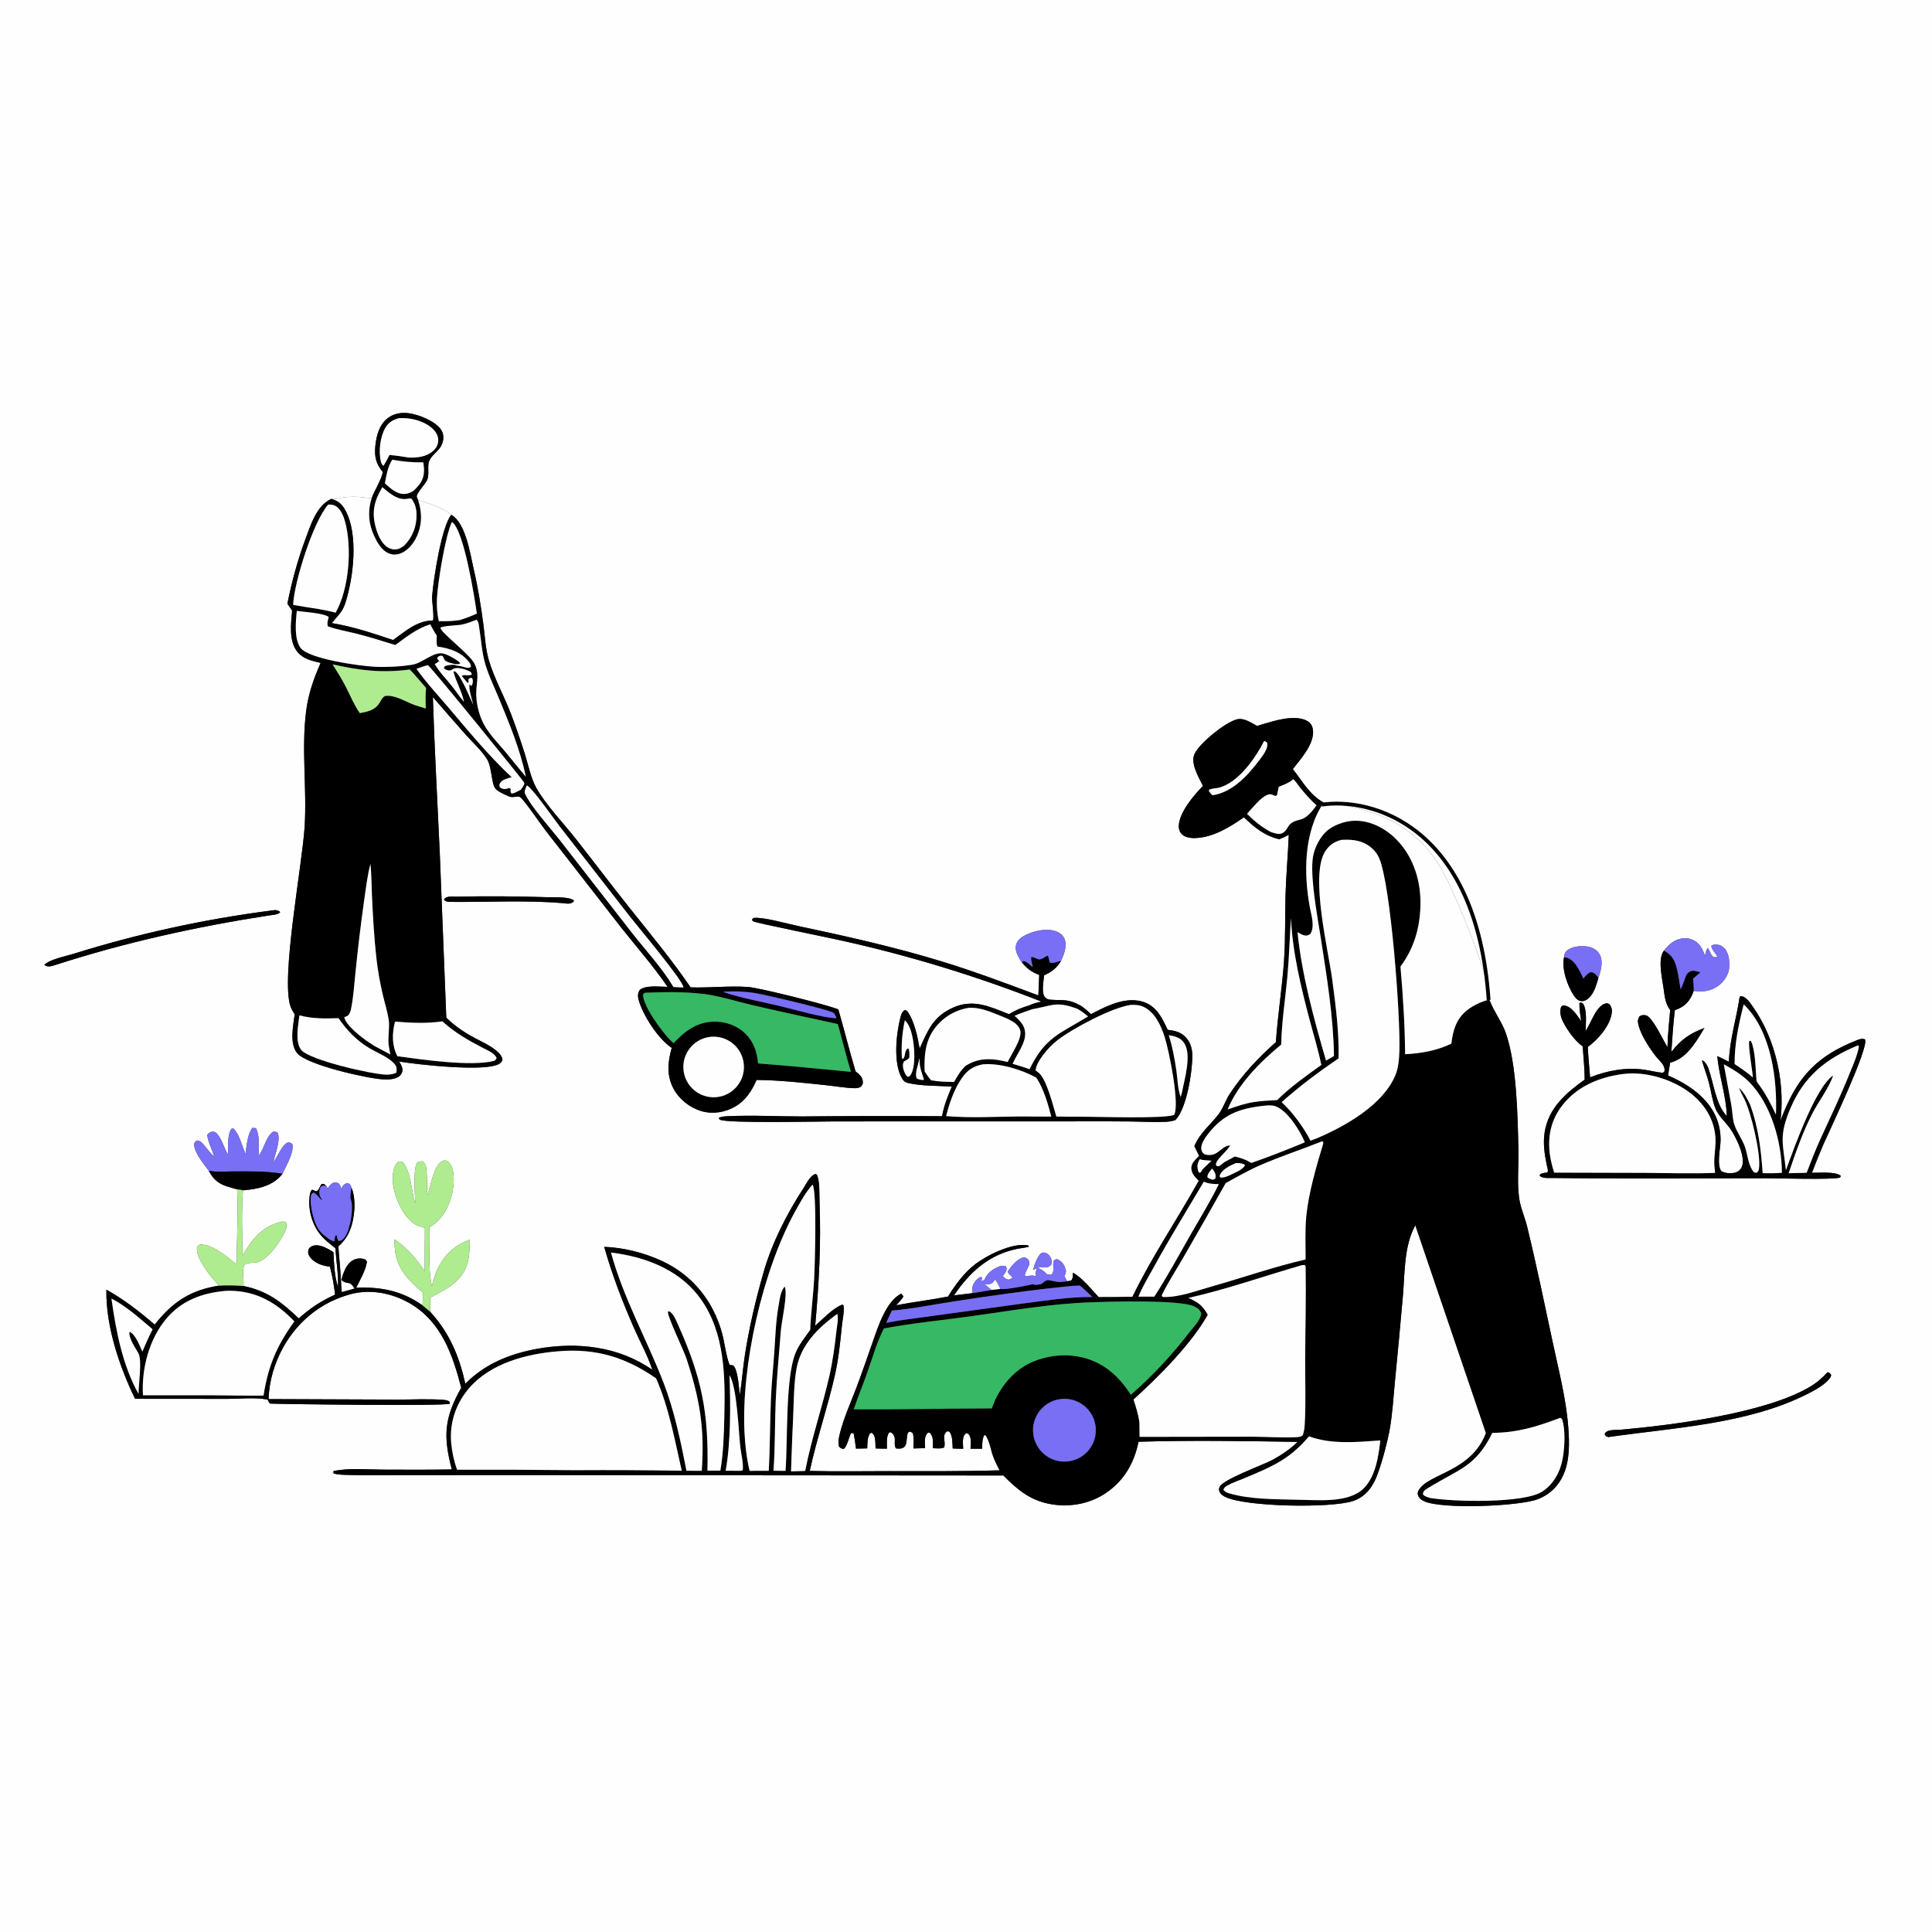 <svg width="1024" height="1024" viewBox="0 0 1024 1024" fill="none" xmlns="http://www.w3.org/2000/svg">
<rect x="0" y="0" width="1024" height="1024" fill="#333333" stroke="none"/>
<g clip-path="url(#clip0_428_596)">
<path d="M0 0H1024V1024H0V0ZM196.946 264.18C191.999 263.374 187.707 262.996 182.706 263.557C180.34 263.823 177.931 264.716 175.562 264.431C167.754 268.018 164.657 278.252 161.86 285.797C157.777 296.815 154.603 308.438 152.338 319.966L154.824 323.678C154.226 330.559 152.941 339.974 157.798 345.697C160.944 349.405 165.474 350.283 169.956 351.346C166.232 359.72 163.399 367.831 162.246 376.99C159.686 397.325 162.733 417.916 161.45 438.318C160.174 458.628 148.718 518.597 153.996 533.477C154.517 534.946 155.387 536.325 156.189 537.656C155.413 543.664 153.349 553.018 157.45 558.123C162.516 564.426 194.339 571.506 202.503 572.037C205.374 572.223 209.85 572.307 212.03 570.063C212.99 569.076 213.346 568.049 213.273 566.674C213.2 565.313 212.241 563.777 211.58 562.633C220.811 564.169 258.294 568.469 264.915 563.643C265.671 563.092 265.937 562.654 266.315 561.827C266.213 559.843 264.829 558.448 263.409 557.187C260.156 554.301 255.941 552.455 252.126 550.427C246.342 547.354 241.223 543.993 236.547 539.39L233.073 451.749C231.843 424.339 230.266 396.858 229.425 369.441C235.227 376.169 241.069 382.863 246.952 389.521C250.624 393.616 255.286 397.765 258.164 402.424C260.683 406.5 260.479 415.421 262.545 417.944C263.928 419.633 267.722 421.172 269.73 422.117C271.559 422.976 274.115 421.801 275.526 422.406C277.28 423.159 286.876 437.265 289.176 440.209L329.27 491.663C337.451 502.013 346.41 512.174 353.848 523.064C349.84 523.03 342.253 521.996 339.053 524.705C337.979 526.544 337.956 527.972 338.516 530.028C340.72 538.13 349.023 550.85 356.032 555.39C353.943 562.701 353.196 569.911 356.934 576.939C359.96 582.628 365.596 587.106 371.771 588.913C377.807 590.68 384.45 589.586 389.825 586.389C395.399 583.073 398.442 578.12 401.039 572.392C413.416 572.515 425.954 573.916 438.254 575.222C443.088 575.735 448.093 576.667 452.949 576.76C454.248 576.785 455.048 576.614 456.198 576.028C457.093 574.967 457.41 574.686 457.306 573.197C457.14 570.828 455.31 569.135 453.487 567.92C450.209 557.013 447.512 545.969 444.351 535.036C438.879 532.609 402.131 523.493 396.491 523.11C386.474 522.429 376.138 523.648 366.045 523.334C356.02 508.632 344.463 494.744 333.377 480.823C323.973 469.015 314.881 456.96 305.557 445.088C299.173 436.96 289.177 426.423 284.346 417.758C281.332 412.352 280.159 405.996 278.33 400.115C276.147 393.099 273.71 386.105 271.148 379.217C267.447 369.266 261.871 359.614 258.967 349.494C257.335 343.804 257.018 337.183 256.244 331.312C254.938 321.411 253.39 311.617 251.12 301.888C249.203 293.671 246.939 277.315 239.198 272.852C234.291 268.749 227.595 266.947 221.614 265.057C221.369 264.424 220.984 263.828 220.879 263.157C220.631 261.57 225.491 256.404 226.341 254.522C227.819 251.249 226.218 246.906 227.616 244.02C229.647 239.829 234.135 238.703 234.921 232.874C235.193 230.855 234.67 228.893 233.421 227.283C230.082 222.98 221.946 219.739 216.644 219.019C212.716 218.485 208.666 219.177 205.481 221.64C201.069 225.051 199.499 230.854 198.957 236.163C198.355 242.068 199.25 245.771 202.951 250.256C201.695 255.248 198.721 259.379 196.946 264.18ZM701.587 425.417C693.853 420.988 690.557 414.35 685.229 407.634C689.413 402.232 696.712 394.277 695.908 386.959C695.728 385.329 695.088 383.813 693.777 382.76C690.51 380.136 684.845 380.343 680.934 380.946C675.966 381.711 671.069 383.333 666.258 384.768C663.08 383.037 659.21 380.254 655.414 381.321C649.163 383.08 636.383 393.447 633.315 399.218C631.92 401.842 632.526 405.017 633.468 407.694C634.546 410.759 636.138 413.684 637.597 416.58C632.834 421.36 624.997 430.611 624.782 437.709C624.738 439.15 625.125 440.673 626.072 441.791C627.751 443.774 630.743 444.241 633.194 444.191C642.76 443.995 651.732 438.486 659.293 433.181C664.992 438.647 670.16 442.921 678.023 444.81C679.745 444.081 681.48 443.402 683.085 442.433C682.663 453.037 681.679 463.595 681.365 474.206C681.021 485.813 681.358 497.499 680.57 509.08C679.584 523.557 677.234 537.863 676.244 552.35C666.896 560.658 658.625 569.4 651.721 579.889C649.541 583.2 648.43 587.163 646.051 590.323C641.563 596.285 636.019 600.308 633.048 607.472L635.567 612.637C633.945 614.337 631.549 616.377 631.481 618.904C631.402 621.814 633.472 623.874 635.383 625.81C623.915 646.455 610.534 665.996 600.229 687.334C594.267 687.494 588.303 687.555 582.339 687.518C578.342 683.25 573.781 677.411 568.673 674.542C568.575 676.221 568.831 677.403 567.743 678.722L565.628 679.098L564.148 676.397C564.579 675.604 564.846 675.09 564.94 674.171C564.963 673.951 564.963 673.73 564.975 673.509C564.321 670.82 563.283 668.73 560.607 667.519C559.922 667.21 559.442 667.606 558.789 667.846C557.335 670.311 559.519 673.916 557.062 675.7C556.17 675.626 555.519 675.624 554.695 675.249C553.332 673.545 551.899 672.868 549.961 671.921C552.856 671.233 555.316 672.831 557.257 670.105C557.514 668.579 557.47 667.429 556.592 666.088C556.008 665.196 555.106 664.274 554.039 664.016C553.151 663.8 552.405 663.763 551.702 664.339C549.977 665.752 547.87 670.945 547.684 673.17C548.189 672.874 548.982 672.244 549.532 672.244C548.927 673.909 548.875 674.74 549.082 676.501C547.245 675.782 545.999 676.092 544.099 676.462L543.159 676.038C543.334 673.363 546.93 670.165 544.968 667.648C544.272 666.755 543.397 666.519 542.337 666.425C538.724 667.71 536.23 670.794 534.124 673.875C534.592 675.763 535.98 675.668 536.599 677.369L534.641 678.274C533.003 678.005 532.71 677.508 531.513 676.408C532.457 675.057 533.441 673.937 533.54 672.228L533.123 671.181C531.159 670.547 529.876 671.028 528.071 671.949C525.036 673.497 523.034 675.295 521.694 678.431L520.152 679.081L520.495 677.037C519.471 676.885 519.628 676.706 518.69 677.386C517.207 678.459 515.575 680.616 515.391 682.463C515.298 683.403 515.418 684.442 515.482 685.386C512.207 685.808 508.929 686.209 505.649 686.589C513.911 674.226 524.216 664.921 539.249 661.889C541.249 661.486 543.485 661.399 545.393 660.711C544.837 659.98 545.167 660.153 544.227 660.002C536.234 658.719 522.69 665.504 516.603 670.284C510.882 674.777 506.275 681.044 502.464 687.2C493.338 688.977 484.105 690.073 474.986 691.811C476.4 690.301 477.767 688.879 478.879 687.123L477.631 685.638L478.155 686.439L477.808 685.615C469.627 689.517 465.334 703.387 462.531 711.336C459.647 719.514 456.886 727.7 453.791 735.805C450.724 743.834 446.981 752.089 444.987 760.44C444.491 762.52 444.169 764.596 444.684 766.693C445.667 767.696 445.806 767.708 447.194 767.986C449.229 766.311 449.881 761.549 451.296 759.172L451.078 759.484L452.478 759.718C452.968 762.408 453.347 765.09 453.691 767.8L459.66 767.676C459.768 764.744 459.597 762.373 461.071 759.736L462.005 759.367C463.002 760.063 463.501 761.006 463.712 762.19C464.027 763.952 463.995 765.911 464.069 767.703C466.075 767.76 468.097 767.881 470.102 767.807C470.107 765.131 469.65 761.528 471.243 759.269L471.998 759.07C473.097 759.779 473.684 760.254 474.066 761.565C474.686 763.696 473.66 765.697 474.858 767.686C476.436 767.861 478.116 768.02 479.377 766.801C481.433 764.813 479.769 759.162 482.241 758.766C482.938 759.098 483.64 759.153 483.879 759.947C484.541 762.15 484.119 765.383 484.101 767.712L490.324 767.556C490.264 765.092 489.67 761.62 491.491 759.687C491.635 759.535 491.802 759.407 491.957 759.267C493.177 759.514 492.786 759.2 493.433 760.168C494.881 762.336 494.475 765.103 494.42 767.589C496.21 767.616 498.753 767.985 500.38 767.2C501.523 764.159 498.908 760.728 502.009 758.614C502.767 758.719 503.059 758.543 503.512 759.256C504.92 761.474 504.788 765.141 504.942 767.722C506.805 767.817 508.649 767.911 510.514 767.859C510.444 765.686 509.923 762.257 511.263 760.422C511.602 759.958 511.816 759.852 512.247 759.553C513.331 759.933 513.439 760.049 513.992 761.13C514.893 762.89 514.451 765.9 514.389 767.852L520.543 767.87C520.63 765.445 520.516 763.051 521.565 760.817L522.227 760.585C524.503 763.449 525.107 768.492 526.403 771.963C527.341 774.474 528.605 776.903 529.791 779.306C510.22 779.882 490.57 779.739 470.991 779.728C457.078 779.72 443.087 779.993 429.182 779.623C432.913 762.394 438.723 745.777 442.559 728.64C444.467 720.117 445.334 711.515 446.207 702.844C446.561 699.333 447.556 695.414 447.106 691.931L446.565 691.447C441.573 693.185 436.103 699.191 432.069 702.637C434.086 680.206 435.232 659.202 434.358 636.664C434.188 632.273 434.609 626.738 433.03 622.67C432.251 622.281 432.382 622.113 431.68 622.431C429.233 623.54 427.427 627.318 426.006 629.511C417.152 643.169 409.293 658.409 404.77 674.121C400.56 688.75 397.159 703.178 394.811 718.219C393.718 725.228 393.262 732.343 392.108 739.331C391.571 735.676 391.24 726.176 388.646 723.729L386.664 723.39C384.634 718.007 384.164 711.84 382.6 706.262C377.813 689.182 366.76 675.634 350.573 668.214C341.206 663.921 330.558 661.244 320.254 660.856C324.398 675.603 329.832 689.718 335.973 703.753C339.176 711.073 343.306 718.453 345.754 726.043C328.004 713.597 305.825 711.107 284.819 714.882C270.46 717.463 256.981 722.848 246.649 733.415C243.313 718.667 238.31 706.552 227.969 695.226L227.964 687.819C232.894 685.166 238.242 682.619 242.275 678.653C248.573 672.458 248.931 665.339 249.011 657.055C246.769 657.935 244.621 658.898 242.585 660.196C234.724 665.211 230.933 672.843 228.891 681.669C226.688 671.807 227.972 660.603 227.606 650.469C229.542 649.28 231.301 648.018 232.842 646.331C238.051 640.63 240.88 631.238 240.441 623.57C240.297 621.052 239.557 617.063 237.258 615.538C236.343 614.932 235.349 614.895 234.39 615.431C229.713 618.045 228.448 628.321 226.672 633.019L226.504 633.452C226.199 629.402 226.438 625.332 226.117 621.286C225.945 619.112 225.857 617.053 224.149 615.599C222.797 615.411 222.26 615.631 221.053 616.241C218.784 620.434 220.015 632.49 220.072 637.785C220.024 637.628 219.977 637.471 219.927 637.315C218.026 631.461 217.688 620.004 213.333 615.921C212.055 615.572 211.98 615.517 210.755 615.989C209.238 617.725 208.664 619.411 208.326 621.688C207.3 628.616 210.562 638.109 214.675 643.685C217.482 647.491 220.452 650.011 225.195 650.736L225.061 673.817C221.006 667.271 215.426 661.147 209.011 656.873C209.073 658.445 209.159 660.016 209.269 661.586C210.086 672.398 216.517 678.502 224.143 685.104C224.195 687.352 224.039 689.624 223.958 691.872C213.035 684.149 201.991 682.014 188.783 682.509C190.874 678.242 193.765 673.499 194.469 668.791C194.099 668.081 194.143 667.803 193.341 667.483C191.441 666.727 189.072 666.917 187.263 667.854C183.275 669.92 181.957 675.003 180.686 678.946C180.478 672.846 179.751 666.732 179.331 660.639C182.104 658.139 184.024 655.558 185.457 652.093C188.055 645.814 188.909 635.621 186.27 629.376C185.696 628.013 185.701 627.799 184.461 627.036C183.26 627.173 182.573 627.556 181.781 628.504C181.414 628.943 181.134 629.75 180.918 630.253C180.671 629.017 180.343 628.358 179.609 627.335C178.554 626.825 178.001 626.409 176.795 626.871C175.312 627.439 174.482 628.669 173.676 629.948L173.016 628.648C171.949 627.784 171.95 627.376 170.523 627.491C169.435 628.771 169.059 631.039 167.53 631.444L165.437 630.549C164.312 631.495 164.141 633.574 164.014 635.013C163.401 641.96 165.691 649.745 170.298 654.961C172.466 657.417 175.237 659.593 177.813 661.617C178.068 667.802 179.544 676.212 179.103 682.01C177.252 676.14 177.023 669.77 176.733 663.665C173.847 661.87 169.695 659.297 166.167 660.218C165.131 660.488 164.63 660.873 163.846 661.561C163.298 662.937 163.058 663.92 163.74 665.318C165.081 668.067 168.344 669.825 171.154 670.65C172.37 671.008 173.602 671.194 174.855 671.366C176.196 676.301 176.965 681.123 177.615 686.183C170.132 689.59 164.459 693.284 158.372 698.79C149.114 690.063 141.823 684.237 129.073 681.607C129.298 678.644 128.162 672.733 129.551 670.4C131.485 668.947 134.263 669.512 136.538 668.959C141.516 667.747 147.7 659.178 150.031 654.828C151.257 652.541 152.337 650.445 151.554 647.846C150.349 647.265 149.625 647.407 148.337 647.757C138.551 650.41 133.392 657.064 128.567 665.427C128.321 653.955 127.99 642.336 128.749 630.883C129.954 630.791 131.158 630.671 132.358 630.523C138.998 629.676 145.503 627.644 149.715 622.122C151.56 618.092 155.806 611.087 155.022 606.582C154.084 605.529 154.032 605.661 152.605 605.523C149.621 606.555 147.182 612.829 145.298 615.474L144.887 616.044C145.727 611.667 148.747 604.769 147.252 600.515C146.078 599.713 146.109 599.715 144.696 599.865C141.043 602.468 140.12 608.291 137.509 612.013L137.036 612.678C137.085 607.769 137.858 602.514 135.664 597.95L133.745 597.797C130.936 601.809 130.831 606.877 130.15 611.579C128.311 607.63 127.254 602.528 124.577 599.078C123.946 598.264 123.931 598.19 122.876 598.106C120.339 601.004 120.939 608.36 120.918 612.044C118.756 608.658 117.73 603.94 115.085 600.974C114.213 599.996 113.694 599.75 112.359 599.875C111.208 599.983 110.501 600.685 109.836 601.523C110.255 605.206 112.468 609.372 113.533 613.026C111.608 611.34 110.16 609.388 108.547 607.418C107.312 605.911 106.366 604.669 104.354 604.466C103.256 605.211 103.253 605.277 102.815 606.539C103.33 611.545 107.732 616.528 110.651 620.495C112.851 624.757 115.476 627.227 120.095 628.753C121.94 629.362 123.827 629.866 125.701 630.378C126.32 643.598 125.449 656.965 125.431 670.206C120.618 666.316 112.617 659.34 106.007 659.648C105.314 660.083 104.808 660.159 104.566 661.003C103.585 664.422 107.111 669.84 108.96 672.671C111.033 675.843 113.56 678.611 116.109 681.401C100.856 683.822 91.469 690.039 82.001 702.077C73.912 695.132 65.725 688.751 56.387 683.545C56.057 702.917 63.233 724.147 71.577 741.386L120.389 741.427C126.576 741.434 135.301 740.563 141.206 741.71C141.4 741.748 141.641 741.717 141.78 741.857C142.421 742.503 142.219 743.191 143.204 743.934C150.757 744.243 235.732 745.342 238.424 743.985L238.383 743.035C237.375 742.235 236.471 742.075 235.221 741.972C226.839 741.283 217.845 741.883 209.377 741.81L142.37 741.554C142.558 732.006 145.626 722.009 150.315 713.727C158.091 699.994 170.539 690.023 185.841 685.936C196.648 683.049 208.216 685.437 217.73 691.094C233.956 700.743 239.992 718.244 244.461 735.527C235.389 751.723 234.853 761.161 239.473 778.833C227.132 779.033 214.746 779.005 202.402 778.931C194.06 778.881 184.838 777.936 176.677 779.734L176.879 780.886L175.539 780.342C177.589 781.564 180.652 781.604 182.997 781.699C193.021 782.105 203.145 781.858 213.182 781.867L278.253 781.844L531.818 782.037C538.848 789.178 545.463 794.81 555.52 796.955C565.822 799.151 576.97 797.415 585.788 791.558C595.686 784.984 601.087 775.617 603.452 764.152C631.46 763.321 659.76 763.772 687.781 764.222C683.736 768.16 679.215 771.221 674.242 773.879C669.137 776.607 648.08 784.141 646.402 788.153C646.107 788.858 645.993 789.671 646.265 790.391C646.817 791.852 648.082 792.74 649.435 793.403C660.235 798.69 705.38 799.472 717.15 795.57C722.397 793.831 725.788 790.278 728.349 785.468C731.416 779.705 735.498 763.931 736.637 757.276C738.084 748.829 738.584 739.988 739.415 731.455C740.895 716.468 742.29 701.471 743.599 686.467C744.598 674.602 744.154 660.807 749.82 650.073L750.159 649.443L787.602 759.567C779.833 780.128 757.251 780.894 751.966 789.772C751.516 790.528 751.277 791.302 751.494 792.17C751.923 793.892 753.136 794.857 754.666 795.605C763.827 800.085 805.244 798.404 815.197 794.558C821.349 792.181 825.983 787.682 828.643 781.651C832.079 773.86 831.843 764.575 831.203 756.274C830.04 741.166 826.074 725.991 822.916 711.175C818.566 690.775 814.333 670.27 809.383 650.009C808.281 645.499 806.305 641.137 805.456 636.598C803.863 628.089 805.016 618.35 804.804 609.611C804.368 591.576 804.001 564.486 798.118 547.6C796.005 541.535 792.005 536.52 789.729 530.663C789.614 530.367 789.505 530.069 789.393 529.772C789.85 518.004 771.561 474.723 765.327 463.01C763.117 458.831 760.499 454.881 757.509 451.218C743.149 433.724 723.287 427.676 701.587 425.417ZM914.574 503.26C913.013 501.607 911.899 500.681 909.5 500.653C908.541 500.641 907.915 500.72 907.083 501.237C906.949 503.313 909.559 505.177 910.289 507.233C909.566 507.367 909.036 507.341 908.309 507.295C907.203 506.584 906.93 505.891 906.41 504.728C905.99 503.787 905.764 503.225 905.105 502.42C904.203 503.619 904.021 505.154 903.693 506.589C902.737 503.977 901.571 501.171 899.311 499.443C897.061 497.723 894.435 496.994 891.62 497.391C887.311 497.999 884.517 500.607 881.902 503.858C878.469 508.342 881.023 518.588 881.741 523.951C882.28 527.973 882.669 532.07 885.237 535.368C884.663 541.917 883.939 548.486 883.798 555.062C881.581 551.468 875.955 539.256 872.583 538.223C871.212 537.803 870.343 538.007 869.087 538.583C868.209 539.899 867.942 540.716 868.225 542.306C869.237 547.994 874.157 555.406 877.679 559.919C878.917 561.506 880.715 563.021 881.637 564.788C882.176 565.82 882.327 566.58 882.236 567.756L881.386 568.611C878.066 568.378 874.779 567.423 871.475 566.965C861.662 565.604 851.928 567.402 842.787 571.016C842.332 565.651 841.81 560.284 841.574 554.905C846.925 551.042 853.269 543.823 854.23 537.096C854.486 535.304 854.246 533.812 853.143 532.354C852.499 531.977 852.137 531.675 851.327 531.799C848.248 532.268 845.841 536.172 844.545 538.669C843.197 541.267 841.986 543.943 840.44 546.433C840.441 542.314 841.288 535.506 839.066 531.96L837.873 531.322L837.136 531.686C837.04 534.932 837.589 538.055 838.086 541.25C835.932 538.272 833.011 533.337 828.94 532.918C828.136 532.836 827.985 533.206 827.399 533.675C826.52 536.611 827.269 539.268 828.649 541.94C830.85 546.202 834.91 551.912 838.859 554.591C839.287 560.438 839.863 566.372 839.928 572.231C829.999 579.304 820.88 587.154 818.743 599.847C817.719 605.926 818.66 611.715 819.863 617.685C820.113 618.924 820.736 620.312 820.162 621.452C818.812 621.646 817.289 621.657 816.191 622.534L816.128 623.23C817.569 624.707 821.126 624.337 823.212 624.362C860.584 624.802 898.027 624.489 935.4 624.487C941.643 624.487 971.515 625.39 975.269 624.127L975.654 623.233C973.098 620.815 963.834 621.659 960.366 621.616C962.261 616.58 964.271 611.588 966.396 606.645C969.701 599.161 990.559 555.532 988.524 550.924C986.866 550.238 985.435 550.839 983.866 551.466C964.12 559.353 953.711 569.532 945.611 589.111C944.849 590.953 942.881 595.259 943.232 597.223C946.748 575.66 941.447 550.873 928.734 533.133C927.285 531.111 925.609 528.498 923.033 527.971L922.077 528.259C920.352 539.937 916.791 550.783 916.347 562.75C914.319 561.748 912.299 560.658 910.22 559.769C911.129 570.495 914.91 580.656 915.244 591.514L914.784 591.015C909.401 585.071 908.232 574.007 905.556 566.423C905.089 565.098 904.012 563.065 902.789 562.312C902.563 562.173 902.297 562.116 902.051 562.017C903.173 565.992 904.688 569.818 905.751 573.826C906.94 578.31 907.534 583.413 909.301 587.676C910.909 591.556 914.497 594.624 916.926 598.032C919.968 602.299 926.018 614.175 922.844 619.173C921.948 620.584 920.696 621.33 919.08 621.636C916.883 622.051 914.313 621.831 912.348 620.747C909.765 617.377 911.905 608.52 911.941 604.399C912.095 586.891 898.762 576.338 884.122 570.046C884.477 567.778 884.79 565.495 885.212 563.239C893.506 561.199 898.276 553.302 902.372 546.527C902.713 545.963 903.053 545.406 903.411 544.852C895.508 547.788 891.059 550.973 885.851 557.512C886.37 550.136 886.795 542.737 887.716 535.398C891.972 533.97 894.723 531.747 896.685 527.666C897.068 526.869 897.376 526.036 897.674 525.204C898.434 525.281 899.194 525.348 899.955 525.407C904.426 525.745 908.647 524.504 912.024 521.425C914.33 519.321 916.36 515.892 916.526 512.748C916.588 509.015 916.581 506.571 914.574 503.26ZM847.198 518.307C847.882 516.405 848.45 514.387 848.729 512.383C849.101 509.711 848.871 506.945 847.12 504.763C845.435 502.663 842.76 501.779 840.164 501.542C837.171 501.268 832.666 501.769 830.384 503.967C829.247 505.062 829.141 505.849 829 507.323C827.621 513.511 830.653 522.263 834.071 527.508C835.023 528.97 836.362 530.497 838.234 530.62C840.074 530.741 841.726 529.48 842.865 528.165C845.29 525.364 846.126 521.764 847.198 518.307ZM562.426 509.198C563.912 505.965 565.665 501.341 564.306 497.826C563.491 495.718 561.736 494.355 559.657 493.601C554.806 491.842 548.235 493.331 543.684 495.528C541.471 496.597 539.443 498.072 538.639 500.491C537.71 503.281 539.212 506.097 540.544 508.491C540.883 509.101 541.169 509.565 541.638 510.073C544.237 513.343 546.885 515.284 550.808 516.72L550.355 527.597C533.536 521.323 516.466 514.868 499.302 509.622C474.179 501.944 448.42 496.192 422.738 490.749C416.854 489.502 404.711 486.017 399.405 486.515L398.614 487.282C398.861 488.17 398.622 487.925 399.375 488.39C400.629 489.165 441.258 497.387 447.098 498.752C482.832 506.739 517.897 517.475 551.978 530.863C549.859 531.404 547.646 531.821 545.688 532.817C541.856 533.966 538.196 535.405 534.807 537.558C524.804 533.614 515.851 529.222 505.108 534.079C494.551 538.85 491.928 545.868 487.435 555.732C486.331 549.556 484.61 540.974 480.8 535.845L479.656 535.267C477.997 536.278 477.642 537.752 477.175 539.576C474.994 548.082 473.329 563.734 478.188 571.731C478.976 573.028 479.815 573.679 481.308 574.023C488.547 575.692 497.045 575.426 504.493 575.912C502.298 581.112 500.314 586.036 499.312 591.623C474.527 591.468 449.742 591.506 424.957 591.737C411.996 591.759 398.788 590.991 385.863 591.613C384.18 591.694 382.596 591.781 381.018 592.422C381.305 593.356 381.037 593.135 381.855 593.534C385.706 595.41 434.227 594.386 442.144 594.375L569.542 594.344C579.462 594.285 589.382 594.305 599.301 594.404C605.384 594.474 611.577 594.841 617.649 594.59C619.538 594.512 621.259 594.272 623.043 593.623C628.982 587.395 631.985 568.108 631.952 559.555C631.937 555.562 630.823 551.879 627.807 549.131C625.207 546.764 622.247 546.298 618.889 545.813C616.026 539.707 613.127 533.476 606.242 531.113C597.531 528.123 587.909 532.524 580.278 536.477C579.603 536.825 578.931 537.178 578.262 537.537C576.483 535.909 574.791 534.25 572.721 532.992C566.019 529.355 564.078 530.344 557.005 529.884C555.628 529.795 554.617 529.513 553.729 528.39C551.873 526.042 553.155 519.676 553.415 516.921C557.492 515.096 560.161 513.078 562.426 509.198ZM241.549 475.258C239.531 475.212 237.569 474.919 235.807 476.064L235.343 476.9C236.366 477.964 237.548 477.999 238.979 478.013C258.661 478.217 278.472 477.012 298.123 478.667L298.86 478.758C300.782 478.977 301.935 479.174 303.66 478.243L304.268 477.386C302.18 475.159 293.426 475.645 290.234 475.542C274.011 475.022 257.777 474.927 241.549 475.258ZM143.212 482.685C107.817 487.265 72.889 494.928 38.827 505.585C35.239 506.681 25.809 508.627 23.499 511.451C24.462 512.138 25.312 512.299 26.492 512.185C27.312 512.105 28.166 511.813 28.954 511.576C66.412 499.471 104.005 491.177 142.88 485.155C144.41 484.918 147.72 484.799 148.513 483.386C147.41 482.487 146.532 482.279 145.107 482.423C144.473 482.487 143.842 482.586 143.212 482.685ZM968.644 727.265C965.684 730.53 962.767 733.021 958.949 735.249C935.172 749.122 886.432 755.37 858.538 757.817C856.103 758.03 851.295 757.492 850.49 760.198C851.2 761.299 851.184 761.287 852.435 761.674C886.77 756.737 926.009 754.845 957.465 739.089C961.631 737.002 966.839 734.258 969.794 730.563C970.234 730.012 970.435 729.525 970.583 728.843C969.922 727.718 969.869 727.742 968.644 727.265Z" fill="#FEFEFE"/>
<path d="M196.946 264.18C198.721 259.379 201.695 255.248 202.951 250.256C199.25 245.771 198.355 242.068 198.957 236.163C199.499 230.854 201.069 225.051 205.481 221.64C208.666 219.177 212.716 218.485 216.644 219.019C221.946 219.739 230.082 222.98 233.421 227.283C234.67 228.893 235.193 230.855 234.921 232.874C234.135 238.703 229.647 239.829 227.616 244.02C226.218 246.906 227.819 251.249 226.341 254.522C225.491 256.404 220.631 261.57 220.879 263.157C220.984 263.828 221.369 264.424 221.614 265.057C222.975 269.327 223.56 273.562 222.837 278.032C221.965 283.419 219.141 289.144 214.471 292.206C212.316 293.619 209.675 294.369 207.128 293.686C203.571 292.731 201.129 289.483 199.468 286.393C195.595 279.187 194.511 272.057 196.946 264.18ZM211.47 221.637C208.21 222.514 206.018 223.803 204.247 226.762C201.514 231.326 200.575 239.233 201.834 244.418C202.111 245.559 202.287 246.239 203.309 246.887C204.439 245.014 205.446 243.119 206.411 241.156C209.837 241.447 213.17 241.911 216.557 242.502C221.191 242.683 226.054 242.18 229.683 238.907C231.328 237.423 232.319 235.463 232.284 233.222C232.243 230.639 230.717 228.396 228.801 226.776C224.15 222.843 217.437 221.287 211.47 221.637ZM207.92 243.653C205.434 247.466 204.843 251.803 203.997 256.19C207.051 258.886 210.321 262.118 214.729 261.79C216.414 261.664 217.746 261.017 219.151 260.136C222.28 257.183 224.473 254.568 224.724 250.05C224.815 248.396 224.575 246.71 224.37 245.07C218.707 245.112 213.477 244.724 207.92 243.653ZM202.656 258.222C198.663 264.901 196.966 270.698 198.872 278.5C199.876 282.613 201.836 287.9 205.618 290.178C207.213 291.139 209.335 291.5 211.126 290.921C212.205 290.573 213.211 289.875 214.16 289.265C218.664 284.683 220.929 279.002 220.768 272.527C220.688 269.342 219.961 266.861 218.068 264.306C217.07 264.124 216.945 264.171 216.013 264.352C212.498 265.033 209.446 263.451 206.651 261.447C205.264 260.452 203.959 259.324 202.656 258.222Z" fill="black"/>
<path d="M206.411 241.156C205.446 243.119 204.439 245.014 203.309 246.887C202.287 246.239 202.111 245.559 201.834 244.418C200.575 239.233 201.514 231.326 204.247 226.762C206.018 223.803 208.21 222.514 211.47 221.637C217.437 221.287 224.15 222.843 228.801 226.776C230.717 228.396 232.243 230.639 232.284 233.222C232.319 235.463 231.328 237.423 229.683 238.907C226.054 242.18 221.191 242.683 216.557 242.502C213.17 241.911 209.837 241.447 206.411 241.156Z" fill="#FEFEFE"/>
<path d="M203.997 256.19C204.843 251.803 205.434 247.466 207.92 243.653C213.477 244.724 218.707 245.112 224.37 245.07C224.575 246.71 224.815 248.396 224.724 250.05C224.473 254.568 222.28 257.183 219.151 260.136C217.746 261.017 216.414 261.664 214.729 261.79C210.321 262.118 207.051 258.886 203.997 256.19Z" fill="#FEFEFE"/>
<path d="M214.16 289.265C213.211 289.875 212.205 290.573 211.126 290.921C209.335 291.5 207.213 291.139 205.618 290.178C201.836 287.9 199.876 282.613 198.872 278.5C196.966 270.698 198.663 264.901 202.656 258.222C203.959 259.324 205.264 260.452 206.651 261.447C209.446 263.451 212.498 265.033 216.013 264.352C216.945 264.171 217.07 264.124 218.068 264.306C219.961 266.861 220.688 269.342 220.768 272.527C220.929 279.002 218.664 284.683 214.16 289.265Z" fill="#FEFEFE"/>
<path d="M175.562 264.431C177.931 264.716 180.34 263.823 182.706 263.557C187.707 262.996 191.999 263.374 196.946 264.18C194.511 272.057 195.595 279.187 199.468 286.393C201.129 289.483 203.571 292.731 207.128 293.686C209.675 294.369 212.316 293.619 214.471 292.206C219.141 289.144 221.965 283.419 222.837 278.032C223.56 273.562 222.975 269.327 221.614 265.057C227.595 266.947 234.291 268.749 239.198 272.852C234.106 278.846 229.697 306.922 229.037 316.152C228.847 318.804 230.302 327.203 229.434 328.879C221.143 328.895 214.741 334.626 208.342 339.234C197.813 335.724 186.83 332.01 175.856 330.262C178.837 326.469 181.459 324.532 183.02 319.671C187.319 306.278 190.121 283.52 183.093 270.555C181.237 267.129 179.285 265.486 175.562 264.431Z" fill="#FEFEFE"/>
<path d="M152.338 319.966C154.603 308.438 157.777 296.815 161.86 285.797C164.657 278.252 167.754 268.018 175.562 264.431C179.285 265.486 181.237 267.129 183.093 270.555C190.121 283.52 187.319 306.278 183.02 319.671C181.459 324.532 178.837 326.469 175.856 330.262C186.83 332.01 197.813 335.724 208.342 339.234C214.741 334.626 221.143 328.895 229.434 328.879C230.302 327.203 228.847 318.804 229.037 316.152C229.697 306.922 234.106 278.846 239.198 272.852C246.939 277.315 249.203 293.671 251.12 301.888C253.39 311.617 254.938 321.411 256.244 331.312C257.018 337.183 257.335 343.804 258.967 349.494C261.871 359.614 267.447 369.266 271.148 379.217C273.71 386.105 276.147 393.099 278.33 400.115C280.159 405.996 281.332 412.352 284.346 417.758C289.177 426.423 299.173 436.96 305.557 445.088C314.881 456.96 323.973 469.015 333.377 480.823C344.463 494.744 356.02 508.632 366.045 523.334C376.138 523.648 386.474 522.429 396.491 523.11C402.131 523.493 438.879 532.609 444.351 535.036C447.512 545.969 450.209 557.013 453.487 567.92C455.31 569.135 457.14 570.828 457.306 573.197C457.41 574.686 457.093 574.967 456.198 576.028C455.048 576.614 454.248 576.785 452.949 576.76C448.093 576.667 443.088 575.735 438.254 575.222C425.954 573.916 413.416 572.515 401.039 572.392C398.442 578.12 395.399 583.073 389.825 586.389C384.45 589.586 377.807 590.68 371.771 588.913C365.596 587.106 359.96 582.628 356.934 576.939C353.196 569.911 353.943 562.701 356.032 555.39C349.023 550.85 340.72 538.13 338.516 530.028C337.956 527.972 337.979 526.544 339.053 524.705C342.253 521.996 349.84 523.03 353.848 523.064C346.41 512.174 337.451 502.013 329.27 491.663L289.176 440.209C286.876 437.265 277.28 423.159 275.526 422.406C274.115 421.801 271.559 422.976 269.73 422.117C267.722 421.172 263.928 419.633 262.545 417.944C260.479 415.421 260.683 406.5 258.164 402.424C255.286 397.765 250.624 393.616 246.952 389.521C241.069 382.863 235.227 376.169 229.425 369.441C230.266 396.858 231.843 424.339 233.073 451.749L236.547 539.39C241.223 543.993 246.342 547.354 252.126 550.427C255.941 552.455 260.156 554.301 263.409 557.187C264.829 558.448 266.213 559.843 266.315 561.827C265.937 562.654 265.671 563.092 264.915 563.643C258.294 568.469 220.811 564.169 211.58 562.633C212.241 563.777 213.2 565.313 213.273 566.674C213.346 568.049 212.99 569.076 212.03 570.063C209.85 572.307 205.374 572.223 202.503 572.037C194.339 571.506 162.516 564.426 157.45 558.123C153.349 553.018 155.413 543.664 156.189 537.656C155.387 536.325 154.517 534.946 153.996 533.477C148.718 518.597 160.174 458.628 161.45 438.318C162.733 417.916 159.686 397.325 162.246 376.99C163.399 367.831 166.232 359.72 169.956 351.346C165.474 350.283 160.944 349.405 157.798 345.697C152.941 339.974 154.226 330.559 154.824 323.678L152.338 319.966ZM241.283 352.001C239.796 351.58 236.431 351.051 235.618 349.725C235.26 349.141 234.984 348.431 234.709 347.811C233.468 347.295 233.539 347.542 232.346 347.978L231.651 348.936C232.184 349.67 232.746 350.372 233.317 351.076L232.546 350.401C232.417 350.541 232.295 350.687 232.16 350.822C231.603 351.376 231.123 351.609 230.422 351.928C232.747 356.112 236.383 359.691 239.355 363.434C241.589 366.247 243.585 369.276 245.932 371.993L245.716 371.064C244.471 365.809 241.71 361.267 240.377 356.108L240.896 355.744C243.941 356.953 249.128 370.008 250.831 373.535C250.303 371.156 248.185 364.826 248.91 362.7L249.862 363.572C250.502 362.826 250.781 361.253 250.536 360.249C250.456 359.922 250.279 359.627 250.15 359.316C249.034 359.347 249.058 359.314 248.241 360.069L248.405 361.817L247.673 361.816C246.722 360.599 245.751 359.436 244.724 358.282C246.032 357.197 248.366 358.557 250.113 357.481C249.655 356.166 249.538 356.117 248.206 355.505C246.298 354.627 242.606 353.543 240.544 354.368C240.335 354.452 240.151 354.585 239.954 354.692C239.73 354.813 239.503 354.928 239.28 355.051C239.111 355.145 238.945 355.245 238.778 355.343C237.402 355.403 236.836 355.241 235.643 354.557L235.274 353.884C235.762 352.946 235.843 353.02 236.826 352.748C238.12 352.39 239.668 352.311 241.002 352.409C241.793 352.736 241.517 352.691 242.234 352.777C243.707 352.955 244.944 353.245 246.369 353.654C247.671 354.028 248.378 354.191 249.606 353.516C249.544 352.376 249.439 352.005 248.721 351.052C244.644 345.633 238.212 343.548 231.813 342.684C231.196 340.92 231.479 338.753 231.496 336.884C230.18 334.993 229.134 332.933 228.034 330.912C220.77 333.215 215.614 337.445 209.517 341.883C202.794 339.811 196.06 337.663 189.241 335.926C184.163 334.631 178.668 333.795 173.775 331.947C173.188 330.333 173.883 328.694 174.204 327.015C171.806 324.997 160.801 324.286 157.3 323.796C156.765 329.377 155.799 338.611 159.289 343.37C163.64 349.303 191.004 353.04 198.823 353.405C204.953 353.692 212.589 353.308 218.615 352.296C224.061 351.382 229.807 345.195 235.046 346.396C237.099 346.867 242.935 349.904 243.969 351.623C242.998 352.16 242.374 351.995 241.283 352.001ZM271.175 411.921C269.467 412.48 266.581 413.062 265.445 414.535C264.618 415.606 264.594 415.908 264.854 417.124C265.23 417.474 265.344 417.628 265.875 417.854C267.414 418.512 268.576 418.124 270.045 417.594L270.758 418.329L270.532 419.27L271.038 420.615C272.895 420.445 274.324 419.407 275.97 418.601C276.784 417.653 277.313 416.744 277.906 415.654C277.847 415.325 277.848 414.979 277.73 414.665C277.389 413.759 230.407 355.796 226.815 352.529C224.758 353.046 222.736 353.822 220.725 354.499C225.565 361.368 231.516 367.735 236.954 374.144C247.792 386.915 258.936 400.489 271.175 411.921ZM173.98 267.419C166.123 276.179 155.864 308.456 155.378 320.59C159.868 321.395 164.369 322.132 168.881 322.8C171.863 323.407 174.957 323.899 177.879 324.733C185.071 312.16 186.727 290.085 182.819 276.222C182.021 273.392 180.476 269.556 177.695 268.093C176.456 267.441 175.333 267.439 173.98 267.419ZM239.533 276.678C236.065 283.59 231.997 308.925 231.599 317.051C231.399 321.154 231.654 325.22 232.573 329.232C236.371 329.3 240.069 329.254 243.826 328.62C246.9 327.62 249.825 326.575 252.745 325.18C251.466 316.223 245.976 281.868 239.891 276.916C239.78 276.826 239.652 276.758 239.533 276.678ZM252.493 328.505C249.929 329.516 247.397 330.504 244.691 331.064C242.574 331.501 234.364 331.683 233.42 332.731C233.83 335.529 248.631 346.431 251.38 351.573C254.244 356.933 252.551 361.394 252.419 367.02C252.294 372.361 253.773 378.697 256.224 383.437C259.57 389.907 265.584 395.409 270.041 401.167L278.697 411.691C275.804 397.502 269.875 383.214 264.326 369.851C261.932 364.083 259.102 358.235 257.291 352.268C255.38 345.975 255.077 339.223 254.007 332.748C253.754 331.218 253.795 329.402 252.493 328.505ZM176.299 352.147C178.828 356.152 181.315 360.14 183.466 364.366C185.795 368.944 187.746 373.76 190.709 377.972C194.468 377.284 198.307 376.541 200.702 373.23C201.984 371.458 202.191 370.026 204.122 368.852C209.706 368.252 214.805 371.916 219.877 373.726L225.639 375.535C225.604 371.945 225.392 368.243 225.846 364.679C222.991 361.412 220.218 357.969 217.197 354.859C202.268 356.779 190.923 355.398 176.299 352.147ZM279.251 416.264C278.721 417.547 277.673 419.338 278.293 420.701C281.407 427.547 291.393 438.531 296.45 444.948L335.108 494.625C342.092 503.515 351.265 513.459 356.938 523.116C358.702 523.206 360.474 523.338 362.239 523.373C362.372 520.033 337.802 490.889 333.81 485.729L296.634 437.982C292.989 433.257 283.881 420.117 280.004 416.783C279.772 416.584 279.502 416.437 279.251 416.264ZM196.328 457.876C194.736 464.016 193.966 470.522 193.065 476.795C191.247 489.69 189.69 502.621 188.396 515.579C187.71 521.982 187.331 528.708 186.006 535C185.723 536.345 185.306 537.236 184.448 538.298L182.466 539.149C183.345 543.548 191.745 549.935 195.41 552.402C196.438 553.094 197.49 553.747 198.528 554.422L206.897 558.891C206.455 556.507 205.86 553.983 205.848 551.556C205.83 547.822 206.569 543.929 205.976 540.224C205.283 535.897 203.925 531.619 202.916 527.355C201.433 521.081 200.272 514.587 199.541 508.187C198.252 496.899 197.656 485.56 197.127 474.217C196.875 468.823 196.928 463.234 196.328 457.876ZM383.156 525.705C392.763 529.011 403.314 530.818 413.21 533.188C421.469 535.167 435.172 539.263 443.353 539.726C442.771 538.309 442.674 537.28 441.22 536.554C437.645 534.77 404.622 526.965 399.423 526.216C394.111 525.451 388.5 525.206 383.156 525.705ZM341.743 526.182L340.835 526.996C340.584 532.895 350.407 546.01 354.308 550.295C355.167 551.239 356.054 552.062 357.053 552.852C362.799 546.65 369.198 541.782 378.059 541.495C384.325 541.293 390.752 543.506 395.214 547.983C399.542 552.326 401.262 557.667 401.775 563.632C413.99 564.577 426.193 565.663 438.383 566.891L451.014 568.1C448.459 559.699 446.464 551.185 444.041 542.762C428.675 539.467 413.36 536.149 398.055 532.571C389.981 530.683 381.445 527.893 373.266 526.861C363.156 525.586 351.941 525.768 341.743 526.182ZM158.714 538.163C158.108 543.259 156.206 551.986 159.599 556.395C163.84 561.907 197.448 569.448 204.447 569.559C206.461 569.591 208.259 569.429 210.098 568.543C210.282 566.879 210.416 565.495 209.261 564.099C206.192 560.389 199.876 557.985 195.736 555.518C189.044 551.53 183.809 546.045 179.419 539.656C172.312 539.879 165.658 540.013 158.714 538.163ZM209.357 541.461C207.803 547.835 207.589 553.747 210.591 559.807C223.615 561.602 250.323 565.489 262.21 562.19L263.228 560.92C262.391 558.286 258.618 556.811 256.272 555.594C248.149 551.379 241.322 547.506 234.442 541.329C226.079 542.588 217.756 542.151 209.357 541.461ZM375.515 549.699C366.718 551.216 360.848 559.616 362.447 568.399C364.046 577.181 372.501 582.973 381.268 581.292C389.92 579.633 395.62 571.313 394.042 562.645C392.463 553.978 384.196 548.201 375.515 549.699Z" fill="black"/>
<path d="M155.378 320.59C155.864 308.456 166.123 276.179 173.98 267.419C175.333 267.439 176.456 267.441 177.695 268.093C180.476 269.556 182.021 273.392 182.819 276.222C186.727 290.085 185.071 312.16 177.879 324.733C174.957 323.899 171.863 323.407 168.881 322.8C164.369 322.132 159.868 321.395 155.378 320.59Z" fill="#FEFEFE"/>
<path d="M232.573 329.232C231.654 325.22 231.399 321.154 231.599 317.051C231.997 308.925 236.065 283.59 239.533 276.678C239.652 276.758 239.78 276.826 239.891 276.916C245.976 281.868 251.466 316.223 252.745 325.18C249.825 326.575 246.9 327.62 243.826 328.62C240.069 329.254 236.371 329.3 232.573 329.232Z" fill="#FEFEFE"/>
<path d="M245.932 371.993C243.585 369.276 241.589 366.247 239.355 363.434C236.383 359.691 232.747 356.112 230.422 351.928C231.123 351.609 231.603 351.376 232.16 350.822C232.295 350.687 232.417 350.541 232.546 350.401L233.317 351.076C232.746 350.372 232.184 349.67 231.651 348.936L232.346 347.978C233.539 347.542 233.468 347.295 234.709 347.811C234.984 348.431 235.26 349.141 235.618 349.725C236.431 351.051 239.796 351.58 241.283 352.001C242.374 351.995 242.998 352.16 243.969 351.623C242.935 349.904 237.099 346.867 235.046 346.396C229.807 345.195 224.061 351.382 218.615 352.296C212.589 353.308 204.953 353.692 198.823 353.405C191.004 353.04 163.64 349.303 159.289 343.37C155.799 338.611 156.765 329.377 157.3 323.796C160.801 324.286 171.806 324.997 174.204 327.015C173.883 328.694 173.188 330.333 173.775 331.947C178.668 333.795 184.163 334.631 189.241 335.926C196.06 337.663 202.794 339.811 209.517 341.883C215.614 337.445 220.77 333.215 228.034 330.912C229.134 332.933 230.18 334.993 231.496 336.884C231.479 338.753 231.196 340.92 231.813 342.684C238.212 343.548 244.644 345.633 248.721 351.052C249.439 352.005 249.544 352.376 249.606 353.516C248.378 354.191 247.671 354.028 246.369 353.654C244.944 353.245 243.707 352.955 242.234 352.777C241.517 352.691 241.793 352.736 241.002 352.409C239.668 352.311 238.12 352.39 236.826 352.748C235.843 353.02 235.762 352.946 235.274 353.884L235.643 354.557C236.836 355.241 237.402 355.403 238.778 355.343C238.945 355.245 239.111 355.145 239.28 355.051C239.503 354.928 239.73 354.813 239.954 354.692C240.151 354.585 240.335 354.452 240.544 354.368C242.606 353.543 246.298 354.627 248.206 355.505C249.538 356.117 249.655 356.166 250.113 357.481C248.366 358.557 246.032 357.197 244.724 358.282C245.751 359.436 246.722 360.599 247.673 361.816L248.405 361.817L248.241 360.069C249.058 359.314 249.034 359.347 250.15 359.316C250.279 359.627 250.456 359.922 250.536 360.249C250.781 361.253 250.502 362.826 249.862 363.572L248.91 362.7C248.185 364.826 250.303 371.156 250.831 373.535C249.128 370.008 243.941 356.953 240.896 355.744L240.377 356.108C241.71 361.267 244.471 365.809 245.716 371.064L245.932 371.993Z" fill="#FEFEFE"/>
<path d="M270.041 401.167C265.584 395.409 259.57 389.907 256.224 383.437C253.773 378.697 252.294 372.361 252.419 367.02C252.551 361.394 254.244 356.933 251.38 351.573C248.631 346.431 233.83 335.529 233.42 332.731C234.364 331.683 242.574 331.501 244.691 331.064C247.397 330.504 249.929 329.516 252.493 328.505C253.795 329.402 253.754 331.218 254.007 332.748C255.077 339.223 255.38 345.975 257.291 352.268C259.102 358.235 261.932 364.083 264.326 369.851C269.875 383.214 275.804 397.502 278.697 411.691L270.041 401.167Z" fill="#FEFEFE"/>
<path d="M190.709 377.972C187.746 373.76 185.795 368.944 183.466 364.366C181.315 360.14 178.828 356.152 176.299 352.147C190.923 355.398 202.268 356.779 217.197 354.859C220.218 357.969 222.991 361.412 225.846 364.679C225.392 368.243 225.604 371.945 225.639 375.535L219.877 373.726C214.805 371.916 209.706 368.252 204.122 368.852C202.191 370.026 201.984 371.458 200.702 373.23C198.307 376.541 194.468 377.284 190.709 377.972Z" fill="#AFEC90"/>
<path d="M270.045 417.594C268.576 418.124 267.414 418.512 265.875 417.854C265.344 417.628 265.23 417.474 264.854 417.124C264.594 415.908 264.618 415.606 265.445 414.535C266.581 413.062 269.467 412.48 271.175 411.921C258.936 400.489 247.792 386.915 236.954 374.144C231.516 367.735 225.565 361.368 220.725 354.499C222.736 353.822 224.758 353.046 226.815 352.529C230.407 355.796 277.389 413.759 277.73 414.665C277.848 414.979 277.847 415.325 277.906 415.654C277.313 416.744 276.784 417.653 275.97 418.601C274.324 419.407 272.895 420.445 271.038 420.615L270.532 419.27L270.758 418.329L270.045 417.594Z" fill="#FEFEFE"/>
<path d="M685.229 407.634C690.557 414.35 693.853 420.988 701.587 425.417C690.919 441.018 690.928 463.234 694.305 481.213C695.11 485.502 696.974 491.055 694.501 495.015C693.363 495.725 692.679 496.095 691.298 495.776C690.111 495.502 688.759 494.642 687.704 494.06C690.022 516.932 696.406 540.08 702.802 562.107C704.205 561.316 705.692 560.572 707.041 559.694C706.722 538.812 703.226 517.669 700.034 497.068C698.241 485.493 694.743 467.347 695.653 456.161C696.085 450.859 698.605 445.239 702.269 441.386C706.059 437.4 712.902 435.008 718.286 434.996C726.825 434.977 734.787 439.331 740.575 445.396C749.401 454.645 753.216 467.432 752.864 480.029C752.53 492.019 749.445 502.619 742.276 512.284C743.619 527.812 744.607 543.18 744.739 558.766C753.341 558.29 761.407 556.902 769.255 553.16C770.046 546.264 771.798 540.072 777.475 535.516C780.833 532.82 785.236 530.853 789.393 529.772C789.505 530.069 789.614 530.367 789.729 530.663C792.005 536.52 796.005 541.535 798.118 547.6C804.001 564.486 804.368 591.576 804.804 609.611C805.016 618.35 803.863 628.089 805.456 636.598C806.305 641.137 808.281 645.499 809.383 650.009C814.333 670.27 818.566 690.775 822.916 711.175C826.074 725.991 830.04 741.166 831.203 756.274C831.843 764.575 832.079 773.86 828.643 781.651C825.983 787.682 821.349 792.181 815.197 794.558C805.244 798.404 763.827 800.085 754.666 795.605C753.136 794.857 751.923 793.892 751.494 792.17C751.277 791.302 751.516 790.528 751.966 789.772C757.251 780.894 779.833 780.128 787.602 759.567L750.159 649.443L749.82 650.073C744.154 660.807 744.598 674.602 743.599 686.467C742.29 701.471 740.895 716.468 739.415 731.455C738.584 739.988 738.084 748.829 736.637 757.276C735.498 763.931 731.416 779.705 728.349 785.468C725.788 790.278 722.397 793.831 717.15 795.57C705.38 799.472 660.235 798.69 649.435 793.403C648.082 792.74 646.817 791.852 646.265 790.391C645.993 789.671 646.107 788.858 646.402 788.153C648.08 784.141 669.137 776.607 674.242 773.879C679.215 771.221 683.736 768.16 687.781 764.222C659.76 763.772 631.46 763.321 603.452 764.152C601.087 775.617 595.686 784.984 585.788 791.558C576.97 797.415 565.822 799.151 555.52 796.955C545.463 794.81 538.848 789.178 531.818 782.037L278.253 781.844L213.182 781.867C203.145 781.858 193.021 782.105 182.997 781.699C180.652 781.604 177.589 781.564 175.539 780.342L176.879 780.886L176.677 779.734C184.838 777.936 194.06 778.881 202.402 778.931C214.746 779.005 227.132 779.033 239.473 778.833C234.853 761.161 235.389 751.723 244.461 735.527C239.992 718.244 233.956 700.743 217.73 691.094C208.216 685.437 196.648 683.049 185.841 685.936C170.539 690.023 158.091 699.994 150.315 713.727C145.626 722.009 142.558 732.006 142.37 741.554L209.377 741.81C217.845 741.883 226.839 741.283 235.221 741.972C236.471 742.075 237.375 742.235 238.383 743.035L238.424 743.985C235.732 745.342 150.757 744.243 143.204 743.934C142.219 743.191 142.421 742.503 141.78 741.857C141.641 741.717 141.4 741.748 141.206 741.71C135.301 740.563 126.576 741.434 120.389 741.427L71.576 741.386C63.233 724.147 56.057 702.917 56.387 683.545C65.725 688.751 73.912 695.132 82.001 702.077C91.469 690.039 100.856 683.822 116.109 681.401C120.482 681.217 124.711 681.227 129.073 681.607C141.823 684.237 149.114 690.063 158.372 698.79C164.459 693.284 170.132 689.59 177.615 686.183C176.965 681.123 176.196 676.301 174.855 671.366C173.602 671.194 172.37 671.008 171.154 670.65C168.344 669.825 165.081 668.067 163.74 665.318C163.058 663.92 163.298 662.937 163.846 661.561C164.63 660.873 165.131 660.488 166.167 660.218C169.695 659.297 173.847 661.87 176.733 663.665C177.023 669.77 177.252 676.14 179.103 682.01C179.544 676.212 178.068 667.802 177.813 661.617C175.237 659.593 172.466 657.417 170.298 654.961C165.691 649.745 163.401 641.96 164.014 635.013C164.141 633.574 164.312 631.495 165.437 630.549L167.53 631.444C169.059 631.039 169.435 628.771 170.523 627.491C171.95 627.376 171.949 627.784 173.016 628.648C171.426 628.289 171.446 628.15 170.058 628.96C169.268 630.289 169.067 631.761 169.402 633.286C169.675 634.524 170.367 635.388 171.141 636.354C170.922 636.216 170.7 636.082 170.483 635.939C168.807 634.83 168.066 632.786 166.133 632.108C165.189 632.735 165.028 632.833 164.818 634.026C164.009 638.619 166.355 648.29 169.161 652.013C169.831 652.903 170.572 653.75 171.426 654.467C172.73 655.486 175.528 657.956 177.209 657.877C177.325 656.845 177.519 655.882 177.764 654.873L178.458 654.751C178.644 655.919 178.706 656.723 179.42 657.702L180.814 657.516C182.741 656.207 183.615 654.551 184.403 652.382C185.903 648.256 187.644 639.29 185.73 635.254C185.614 633.36 186.053 631.27 186.27 629.376C188.909 635.621 188.055 645.814 185.457 652.093C184.024 655.558 182.104 658.139 179.331 660.639C179.751 666.732 180.478 672.846 180.686 678.946C181.957 675.003 183.275 669.92 187.263 667.854C189.072 666.917 191.441 666.727 193.341 667.483C194.143 667.803 194.099 668.081 194.469 668.791C193.765 673.499 190.874 678.242 188.783 682.509C201.991 682.014 213.035 684.149 223.958 691.872L227.969 695.226C238.31 706.552 243.313 718.667 246.649 733.415C256.981 722.848 270.46 717.463 284.819 714.882C305.825 711.107 328.004 713.597 345.754 726.043C343.306 718.453 339.176 711.073 335.973 703.753C329.832 689.718 324.398 675.603 320.254 660.856C330.558 661.244 341.206 663.921 350.573 668.214C366.76 675.634 377.813 689.182 382.6 706.262C384.164 711.84 384.634 718.007 386.664 723.39L388.646 723.729C391.24 726.176 391.571 735.676 392.108 739.331C393.262 732.343 393.718 725.228 394.811 718.219C397.159 703.178 400.56 688.75 404.77 674.121C409.293 658.409 417.152 643.169 426.006 629.511C427.427 627.318 429.233 623.54 431.68 622.431C432.382 622.113 432.251 622.281 433.03 622.67C434.609 626.738 434.188 632.273 434.358 636.664C435.232 659.202 434.086 680.206 432.069 702.637C436.103 699.191 441.573 693.185 446.565 691.447L447.106 691.931C447.556 695.414 446.561 699.333 446.207 702.844C445.334 711.515 444.467 720.117 442.559 728.64C438.723 745.777 432.913 762.394 429.182 779.623C443.087 779.993 457.078 779.72 470.991 779.728C490.57 779.739 510.22 779.882 529.791 779.306C528.605 776.903 527.341 774.474 526.403 771.963C525.107 768.492 524.503 763.449 522.227 760.585L521.565 760.817C520.516 763.051 520.63 765.445 520.543 767.87L514.389 767.852C514.451 765.9 514.893 762.89 513.992 761.13C513.439 760.049 513.331 759.933 512.247 759.553C511.816 759.852 511.602 759.958 511.263 760.422C509.923 762.257 510.444 765.686 510.514 767.859C508.649 767.911 506.805 767.817 504.942 767.722C504.788 765.141 504.92 761.474 503.512 759.256C503.059 758.543 502.767 758.719 502.009 758.614C498.908 760.728 501.523 764.159 500.38 767.2C498.753 767.985 496.21 767.616 494.42 767.589C494.475 765.103 494.881 762.336 493.433 760.168C492.786 759.2 493.177 759.514 491.957 759.267C491.802 759.407 491.635 759.535 491.491 759.687C489.67 761.62 490.264 765.092 490.324 767.556L484.101 767.712C484.119 765.383 484.541 762.15 483.879 759.947C483.64 759.153 482.938 759.098 482.241 758.766C479.769 759.162 481.433 764.813 479.377 766.801C478.116 768.02 476.436 767.861 474.858 767.686C473.66 765.697 474.686 763.696 474.066 761.565C473.684 760.254 473.097 759.779 471.998 759.07L471.243 759.269C469.65 761.528 470.107 765.131 470.102 767.807C468.097 767.881 466.075 767.76 464.069 767.703C463.995 765.911 464.027 763.952 463.712 762.19C463.501 761.006 463.002 760.063 462.005 759.367L461.071 759.736C459.597 762.373 459.768 764.744 459.66 767.676L453.691 767.8C453.347 765.09 452.968 762.408 452.478 759.718L451.078 759.484L451.296 759.172C449.881 761.549 449.229 766.311 447.194 767.986C445.806 767.708 445.667 767.696 444.684 766.693C444.169 764.596 444.491 762.52 444.987 760.44C446.981 752.089 450.724 743.834 453.791 735.805C456.886 727.7 459.647 719.514 462.531 711.336C465.334 703.387 469.627 689.517 477.808 685.615L478.155 686.439L477.631 685.638L478.879 687.123C477.767 688.879 476.4 690.301 474.986 691.811C484.105 690.073 493.338 688.977 502.464 687.2C506.275 681.044 510.882 674.777 516.603 670.284C522.69 665.504 536.234 658.719 544.227 660.002C545.167 660.153 544.837 659.98 545.393 660.711C543.485 661.399 541.249 661.486 539.249 661.889C524.216 664.921 513.911 674.226 505.649 686.589C508.929 686.209 512.207 685.808 515.482 685.386L517.351 685.103L525.491 683.707L530.132 683.162C532.697 683.528 536.232 682.714 538.851 682.376C541.707 681.852 544.554 681.282 547.392 680.668L548.83 681.044C553.801 680.515 551.305 680.347 554.737 678.611C555.538 678.206 559.545 679.404 560.74 679.463C562.344 679.543 564.035 679.293 565.628 679.098L567.743 678.722C568.831 677.403 568.575 676.221 568.673 674.542C573.781 677.411 578.342 683.25 582.339 687.518C588.303 687.555 594.267 687.494 600.229 687.334C610.534 665.996 623.915 646.455 635.383 625.81C633.472 623.874 631.402 621.814 631.481 618.904C631.549 616.377 633.945 614.337 635.567 612.637L633.048 607.472C636.019 600.308 641.563 596.285 646.051 590.323C648.43 587.163 649.541 583.2 651.721 579.889C658.625 569.4 666.896 560.658 676.244 552.35C677.234 537.863 679.584 523.557 680.57 509.08C681.358 497.499 681.021 485.813 681.365 474.206C681.679 463.595 682.663 453.037 683.085 442.433C681.48 443.402 679.745 444.081 678.023 444.81C670.16 442.921 664.992 438.647 659.293 433.181C651.732 438.486 642.76 443.995 633.194 444.191C630.743 444.241 627.751 443.774 626.072 441.791C625.125 440.673 624.738 439.15 624.782 437.709C624.997 430.611 632.834 421.36 637.597 416.58C636.138 413.684 634.546 410.759 633.468 407.694C632.526 405.017 631.92 401.842 633.315 399.218C636.383 393.447 649.163 383.08 655.414 381.321C659.21 380.254 663.08 383.037 666.258 384.768C671.069 383.333 675.966 381.711 680.934 380.946C684.845 380.343 690.51 380.136 693.777 382.76C695.088 383.813 695.728 385.329 695.908 386.959C696.712 394.277 689.413 402.232 685.229 407.634ZM670.036 392.721C665.51 401.622 656.821 414.171 646.795 417.289C645.638 417.648 644.45 417.771 643.255 417.929C642.397 418.043 641.721 418.227 640.915 418.519L640.723 419.308C641.362 420.166 641.832 420.784 642.63 421.51C653.379 419.943 661.568 410.771 667.808 402.46C669.379 400.369 672.171 396.742 671.671 394.036C671.538 393.313 671.021 393.161 670.402 392.854C670.286 392.796 670.158 392.765 670.036 392.721ZM685.462 412.991C683.187 415.003 680.518 415.891 677.763 417.029L676.818 421.532L675.968 421.904C674.484 421.277 673.559 420.613 671.927 421.215C668.041 422.648 663.83 428.268 660.94 431.324C664.833 435.173 668.66 438.389 673.524 440.949C675.296 441.502 677.921 442.605 679.725 441.566C683.599 439.336 681.392 436.19 688.929 434.458C692.916 433.542 695.399 429.974 697.796 426.866C694.633 423.981 691.895 420.93 689.19 417.611C688.056 416.219 686.81 414.131 685.462 412.991ZM711.026 445.143C707.057 446.101 704.231 448.123 702.129 451.675C694.428 464.69 704.021 503.564 706.125 519.259C707.956 532.926 709.778 547.183 709.486 560.978C699.09 567.982 688.66 575.815 679.304 584.16C685.373 589.88 690.74 597.19 694.601 604.585L698.124 603.248C713 596.915 733.116 585.61 739.635 569.753C741.195 565.957 741.557 561.32 741.707 557.251C742.369 539.34 737.183 468.997 730.969 454.794C729.266 450.903 725.761 447.792 721.797 446.336C718.4 445.088 714.61 444.919 711.026 445.143ZM684.26 486.464C683.522 496.919 683.293 507.388 682.318 517.827C681.192 529.864 679.321 541.499 679.068 553.636C668.005 562.752 656.165 574.556 650.682 588.032C655.183 586.468 659.659 584.9 664.38 584.133C668.56 583.517 672.698 583.268 676.917 583.071C683.852 576.205 692.364 570.124 700.32 564.457C698.649 556.204 696.126 548.137 693.983 539.997C689.489 522.93 684.937 504.18 684.26 486.464ZM668.866 586.191C656.56 587.639 648.3 590.844 640.454 600.81C638.885 602.804 636.218 606.501 636.749 609.234C637.033 610.691 637.437 610.949 638.514 611.854C640.63 612.382 642.79 612.329 644.708 611.159C646.995 609.763 649.104 607.175 651.92 607.058C650.89 610.047 643.538 615.064 644.58 617.724C645.196 618.011 645.41 618.336 646.08 618.032C647.138 617.552 648.002 616.729 648.885 615.988L654.49 612.972C657.686 613.693 660.421 614.636 663.233 616.375C672.768 613.082 682.283 609.338 691.592 605.451C689.097 599.379 682.629 588.885 676.182 586.397C673.926 585.526 671.204 585.951 668.866 586.191ZM700.571 604.985C689.674 609.335 678.375 612.993 667.645 617.705C661.486 620.41 655.555 623.816 649.662 627.052C642.209 640.316 634.679 653.537 627.072 666.713C623.328 673.23 619.008 679.773 615.75 686.527C616.111 687.402 615.807 687.137 616.54 687.445C624.995 687.651 633.628 684.284 641.724 681.997C658.419 677.282 675.109 671.42 691.995 667.538C692.014 659.947 691.636 652.058 692.37 644.509C693.519 632.689 697.695 618.04 701.197 606.591C701.454 605.752 701.382 606.067 701.236 605.08L700.571 604.985ZM635.83 614.453C634.466 616.959 634.416 618.381 635.172 621.094L635.949 621.65C636.701 621.07 636.972 620.605 637.381 619.755L642.106 615.194C640.029 615.03 637.847 614.993 635.83 614.453ZM654.888 616.482C651.99 617.845 647.68 619.716 646.52 622.973C646.459 623.143 646.442 623.326 646.403 623.502L646.93 624.133C648.647 624.258 649.915 623.657 651.469 623.035C653.79 621.87 658.858 620.018 659.883 617.571C659.17 616.741 657.827 616.616 656.748 616.48C656.133 616.403 655.503 616.453 654.888 616.482ZM642.398 619.347C641.366 620.784 639.837 622.207 639.95 623.986C640.872 624.764 641.649 624.984 642.778 625.34L644.174 624.697C644.527 623.128 644.278 622.024 643.428 620.692C643.125 620.218 642.803 619.738 642.398 619.347ZM638.054 626.325C629.137 641.382 619.881 656.309 611.508 671.673C608.758 676.721 605.511 681.94 603.372 687.258L611.798 687.247C618.618 676.782 624.604 665.642 630.8 654.8C635.921 645.838 641.482 636.894 645.995 627.615C643.246 627.56 640.618 627.47 638.054 626.325ZM430.674 627.856C426.969 631.973 424.096 637.269 421.417 642.12C404.189 673.331 392.768 723.839 394.605 759.427C394.953 766.18 395.725 772.982 397.298 779.568L407.456 779.552C408.164 766.655 408.096 753.767 408.633 740.87C408.973 732.718 409.852 724.594 410.415 716.456C410.99 708.157 411.203 699.958 412.725 691.75C413.25 688.741 413.69 684.138 415.944 681.937C417.621 685.888 414.249 700.299 413.861 705.35C412.908 717.773 411.653 730.29 411.129 742.732C410.614 754.981 410.875 767.293 409.957 779.518L416.357 779.588C417.552 763.778 416.243 730.804 421.513 717.412C423.313 712.839 426.573 708.846 429.414 704.876C429.796 696.015 430.973 687.22 431.492 678.368C431.893 671.526 433.09 631.268 430.674 627.856ZM323.833 663.856C330.392 687.982 342.709 709.659 351.679 732.829C357.369 747.526 360.836 764.076 363.837 779.524L371.947 779.558C373.597 756.842 370.811 741.142 363.76 719.872C362.375 715.694 353.574 697.47 354.01 695.168C355.088 695.074 354.682 694.914 355.503 695.589C357.301 697.067 358.314 699.808 359.259 701.873C371.856 729.8 375.683 748.709 374.956 779.456H381.812C383.422 770.003 383.688 760.421 383.912 750.854C384.406 729.704 384.254 706.77 371.564 688.728C361.416 674.299 345.142 667.307 328.196 664.499C326.745 664.262 325.291 664.047 323.833 663.856ZM690.096 670.557C670.088 676.289 650.155 683.394 629.855 687.933C634.995 690.217 637.375 691.842 640.149 696.868C631.635 712.185 613.92 729.991 600.789 741.788C602.11 745.812 603.336 749.672 603.905 753.882L603.997 761.565L663.355 761.479C671.122 761.484 679.157 762.123 686.874 761.742C688.209 761.676 689.438 761.63 690.475 760.708C691.094 758.989 691.373 757.396 691.489 755.575C692.222 744.025 691.713 732.133 691.763 720.541C691.834 704.098 692.286 687.623 692.005 671.184L691.511 670.441L690.096 670.557ZM180.789 678.398L181.142 684.786L187.81 682.93C186.747 681.39 186.519 680.487 184.578 680.05C184.279 679.982 183.968 679.977 183.666 679.919C182.45 679.686 181.745 679.126 180.789 678.398ZM566.931 681.703C546.454 683.687 525.947 686.649 505.612 689.758C494.765 691.416 483.629 693.727 472.707 694.642C471.698 696.809 470.662 698.966 469.687 701.148C472.988 700.545 476.287 699.889 479.616 699.463L541.581 690.976C553.849 689.399 566.566 687.321 578.942 687.443C576.792 685.406 574.676 683.259 572.398 681.37C570.601 681.461 568.705 681.432 566.931 681.703ZM119.503 684.2C107.186 685.304 96.34 689.217 88.187 698.886C79.005 709.773 74.942 725.471 75.775 739.531L112.766 739.523C121.725 739.596 130.71 739.819 139.668 739.687C142.161 723.965 146.66 713.312 156.03 700.339C146.477 690.455 136.054 684.305 121.995 684.135C121.157 684.125 120.339 684.136 119.503 684.2ZM59.079 688.265C61.445 705.292 64.932 723.655 73.416 738.791C73.417 733.645 75.455 720.936 73.302 717.116C71.624 714.183 68.12 709.273 68.615 705.872C71.775 707.022 74.053 713.386 75.463 716.366C77.187 712.378 78.899 708.409 80.89 704.544C74.153 698.888 66.955 692.282 59.079 688.265ZM578.839 690.231C557.459 690.904 536.233 694.649 515.072 697.587C499.648 699.729 483.73 701.224 468.463 704.128C464.834 711.197 462.592 719.155 459.969 726.642C457.584 733.451 454.851 740.143 452.492 746.957C476.868 747.125 501.271 746.525 525.655 746.473L527.51 741.839C532.308 732.004 539.66 724.244 550.205 720.687C560.528 717.205 572.146 717.501 581.924 722.487C589.493 726.347 594.782 732.226 599.387 739.236C611.203 728.98 621.135 718.155 630.69 705.8C632.855 703.001 636.225 699.776 636.683 696.149C635.992 694.162 634.764 693.25 632.898 692.39C625.172 688.829 588.908 689.839 578.839 690.231ZM443.792 696.409C433.682 703.546 424.359 712.903 422.14 725.532C420.764 733.363 420.764 741.806 420.434 749.757C419.964 759.788 419.573 769.823 419.261 779.861L426.773 779.633C430.037 762.6 435.745 746.22 439.574 729.335C441.389 721.328 442.481 713.177 443.383 705.022C443.665 702.469 444.495 698.833 443.792 696.409ZM295.829 716.203C279.036 717.57 260.009 722.498 248.59 735.799C241.649 743.884 238.199 754.09 239.134 764.706C239.558 769.515 240.6 774.436 242.258 778.972C263.131 778.913 284.004 778.998 304.875 779.227C323.701 779.11 342.527 779.207 361.35 779.517C357.625 763.342 354.517 745.745 347.734 730.555C331.531 719.295 315.706 714.538 295.829 716.203ZM386.649 728.907C387.234 744.117 387.34 764.676 384.614 779.52L392.625 779.552L393.672 779.252C394.111 775.331 392.788 770.609 392.353 766.648C391.449 758.413 390.629 735.029 386.649 728.907ZM561.843 741.56C552.788 742.836 546.459 751.179 547.67 760.243C548.88 769.306 557.176 775.696 566.249 774.552C575.415 773.396 581.885 764.995 580.662 755.837C579.439 746.679 570.991 740.27 561.843 741.56ZM826.962 751.487C814.709 756.083 804.23 759.401 790.991 759.43C782.081 777.605 773.085 778.637 757.23 788.51C755.684 789.472 754.006 790.199 754.233 792.166C755.398 793.196 756.471 793.504 757.921 793.936C769.733 795.981 807.808 797.047 817.672 790.417C823.667 786.386 827.159 779.664 828.327 772.675C829.328 766.685 829.808 758.046 827.956 752.25C827.641 751.964 827.368 751.629 826.962 751.487ZM693.784 761.301C689.562 766.248 685.169 770.383 679.639 773.845C673.259 777.838 666.266 780.673 659.343 783.562C656.436 784.776 653.168 785.853 650.44 787.414C649.517 787.942 648.883 788.458 648.454 789.455C649.224 790.854 650.293 791.152 651.792 791.584C662.848 794.768 675.96 794.563 687.436 794.893C697.962 794.981 714.545 796.887 722.658 788.994C729.08 782.746 730.637 771.932 731.601 763.457C719.093 764.351 705.838 765.679 693.784 761.301Z" fill="black"/>
<path d="M642.63 421.51C641.832 420.784 641.362 420.166 640.723 419.308L640.915 418.519C641.721 418.227 642.397 418.043 643.255 417.929C644.45 417.771 645.638 417.648 646.795 417.289C656.821 414.171 665.51 401.622 670.036 392.721C670.158 392.765 670.286 392.796 670.402 392.854C671.021 393.161 671.538 393.313 671.671 394.036C672.171 396.742 669.379 400.369 667.808 402.46C661.568 410.771 653.379 419.943 642.63 421.51Z" fill="#FEFEFE"/>
<path d="M677.763 417.029C680.518 415.891 683.187 415.003 685.462 412.991C686.81 414.131 688.056 416.219 689.19 417.611C691.895 420.93 694.633 423.981 697.796 426.866C695.399 429.974 692.916 433.542 688.929 434.458C681.392 436.19 683.599 439.336 679.725 441.566C677.921 442.605 675.296 441.502 673.524 440.949C668.66 438.389 664.833 435.173 660.94 431.324C663.83 428.268 668.041 422.648 671.927 421.215C673.559 420.613 674.484 421.277 675.968 421.904L676.818 421.532L677.763 417.029Z" fill="#FEFEFE"/>
<path d="M356.938 523.116C351.265 513.459 342.092 503.515 335.108 494.625L296.45 444.948C291.393 438.531 281.407 427.547 278.293 420.701C277.673 419.338 278.721 417.547 279.251 416.264C279.502 416.437 279.772 416.584 280.004 416.783C283.881 420.117 292.989 433.257 296.634 437.982L333.81 485.729C337.802 490.889 362.372 520.033 362.239 523.373C360.474 523.338 358.702 523.206 356.938 523.116Z" fill="#FEFEFE"/>
<path d="M701.587 425.417C723.287 427.676 743.149 433.724 757.509 451.218C760.499 454.881 763.117 458.831 765.327 463.01C771.561 474.723 789.85 518.004 789.393 529.772C785.236 530.853 780.833 532.82 777.475 535.516C771.798 540.072 770.046 546.264 769.255 553.16C761.407 556.902 753.341 558.29 744.739 558.766C744.607 543.18 743.619 527.812 742.276 512.284C749.445 502.619 752.53 492.019 752.864 480.029C753.216 467.432 749.401 454.645 740.575 445.396C734.787 439.331 726.825 434.977 718.286 434.996C712.902 435.008 706.059 437.4 702.269 441.386C698.605 445.239 696.085 450.859 695.653 456.161C694.743 467.347 698.241 485.493 700.034 497.068C703.226 517.669 706.722 538.812 707.041 559.694C705.692 560.572 704.205 561.316 702.802 562.107C696.406 540.08 690.022 516.932 687.704 494.06C688.759 494.642 690.111 495.502 691.298 495.776C692.679 496.095 693.363 495.725 694.501 495.015C696.974 491.055 695.11 485.502 694.305 481.213C690.928 463.234 690.919 441.018 701.587 425.417Z" fill="#FEFEFE"/>
<path d="M709.486 560.978C709.778 547.183 707.956 532.926 706.125 519.259C704.021 503.564 694.428 464.69 702.129 451.675C704.231 448.123 707.057 446.101 711.026 445.143C714.61 444.919 718.4 445.088 721.797 446.336C725.761 447.792 729.266 450.903 730.969 454.794C737.183 468.997 742.369 539.34 741.707 557.251C741.557 561.32 741.195 565.957 739.635 569.753C733.116 585.61 713 596.915 698.124 603.248L694.601 604.585C690.74 597.19 685.373 589.88 679.304 584.16C688.66 575.815 699.09 567.982 709.486 560.978Z" fill="#FEFEFE"/>
<path d="M198.528 554.422C197.49 553.747 196.438 553.094 195.41 552.402C191.745 549.935 183.345 543.548 182.466 539.149L184.448 538.298C185.306 537.236 185.723 536.345 186.006 535C187.331 528.708 187.71 521.982 188.396 515.579C189.69 502.621 191.247 489.69 193.065 476.795C193.966 470.522 194.736 464.016 196.328 457.876C196.928 463.234 196.875 468.823 197.127 474.217C197.656 485.56 198.252 496.899 199.541 508.187C200.272 514.587 201.433 521.081 202.916 527.355C203.925 531.619 205.283 535.897 205.976 540.224C206.569 543.929 205.83 547.822 205.848 551.556C205.86 553.983 206.455 556.507 206.897 558.891L198.528 554.422Z" fill="#FEFEFE"/>
<path d="M298.123 478.667C278.472 477.012 258.661 478.217 238.979 478.013C237.548 477.999 236.366 477.964 235.343 476.9L235.807 476.064C237.569 474.919 239.531 475.212 241.549 475.258C257.777 474.927 274.011 475.022 290.234 475.542C293.426 475.645 302.18 475.159 304.268 477.386L303.66 478.243C301.935 479.174 300.782 478.977 298.86 478.758L298.123 478.667Z" fill="black"/>
<path d="M28.954 511.576C28.166 511.813 27.312 512.105 26.492 512.185C25.312 512.299 24.462 512.138 23.499 511.451C25.809 508.627 35.239 506.681 38.827 505.585C72.889 494.928 107.817 487.265 143.212 482.685C143.842 482.586 144.473 482.487 145.107 482.423C146.532 482.279 147.41 482.487 148.513 483.386C147.72 484.799 144.41 484.918 142.88 485.155C104.005 491.177 66.412 499.471 28.954 511.576Z" fill="black"/>
<path d="M679.068 553.636C679.321 541.499 681.192 529.864 682.318 517.827C683.293 507.388 683.522 496.919 684.26 486.464C684.937 504.18 689.489 522.93 693.983 539.997C696.126 548.137 698.649 556.204 700.32 564.457C692.364 570.124 683.852 576.205 676.917 583.071C672.698 583.268 668.56 583.517 664.38 584.133C659.659 584.9 655.183 586.468 650.682 588.032C656.165 574.556 668.005 562.752 679.068 553.636Z" fill="#FEFEFE"/>
<path d="M547.42 512.653C546.985 510.879 546.453 509.143 546.523 507.301C547.97 507.087 548.878 508.018 550.236 508.422C551.911 508.92 553.567 507.303 555.039 506.505L555.623 506.955C555.854 508.09 556.117 509.154 556.489 510.251C558.286 510.665 560.668 509.674 562.426 509.198C560.161 513.078 557.492 515.096 553.415 516.921C553.155 519.676 551.873 526.042 553.729 528.39C554.617 529.513 555.628 529.795 557.005 529.884C564.078 530.344 566.019 529.355 572.721 532.992C574.791 534.25 576.483 535.909 578.262 537.537C578.931 537.178 579.603 536.825 580.278 536.477C587.909 532.524 597.531 528.123 606.242 531.113C613.127 533.476 616.026 539.707 618.889 545.813C622.247 546.298 625.207 546.764 627.807 549.131C630.823 551.879 631.937 555.562 631.952 559.555C631.985 568.108 628.982 587.395 623.043 593.623C621.259 594.272 619.538 594.512 617.649 594.59C611.577 594.841 605.384 594.474 599.301 594.404C589.382 594.305 579.462 594.285 569.542 594.344L442.144 594.375C434.227 594.386 385.706 595.41 381.855 593.534C381.037 593.135 381.305 593.356 381.018 592.422C382.596 591.781 384.18 591.694 385.863 591.613C398.788 590.991 411.996 591.759 424.957 591.737C449.742 591.506 474.527 591.468 499.312 591.623C500.314 586.036 502.298 581.112 504.493 575.912C497.045 575.426 488.547 575.692 481.308 574.023C479.815 573.679 478.976 573.028 478.188 571.731C473.329 563.734 474.994 548.082 477.175 539.576C477.642 537.752 477.997 536.278 479.656 535.267L480.8 535.845C484.61 540.974 486.331 549.556 487.435 555.732C491.928 545.868 494.551 538.85 505.108 534.079C515.851 529.222 524.804 533.614 534.807 537.558C538.196 535.405 541.856 533.966 545.688 532.817C547.646 531.821 549.859 531.404 551.978 530.863C517.897 517.475 482.832 506.739 447.098 498.752C441.258 497.387 400.629 489.165 399.375 488.39C398.622 487.925 398.861 488.17 398.614 487.282L399.405 486.515C404.711 486.017 416.854 489.502 422.738 490.749C448.42 496.192 474.179 501.944 499.302 509.622C516.466 514.868 533.536 521.323 550.355 527.597L550.808 516.72C546.885 515.284 544.237 513.343 541.638 510.073L542.33 509.308C544.22 509.621 545.962 511.467 547.42 512.653ZM571.03 534.695C560.297 530.718 558.389 532.732 548.163 534.707L547.211 534.884C544.058 535.992 540.799 537.002 537.762 538.393C540.513 541.007 543.118 543.331 543.35 547.386C543.673 553.012 538.845 558.84 536.704 563.852C539.703 564.762 542.766 565.589 545.686 566.726C553.788 549.828 561.895 547.775 576.694 538.751C574.865 537.211 573.14 535.856 571.03 534.695ZM599.231 532.631C589.245 534.114 568.698 544.954 560.455 551.34C557.44 553.676 554.829 556.514 552.561 559.574C550.784 561.973 549.389 564.286 548.824 567.259L549.2 567.553C549.387 567.703 549.569 567.859 549.759 568.006C549.984 568.181 550.221 568.341 550.444 568.518C554.761 571.958 558.133 586.057 559.873 591.795C564.479 591.829 569.089 591.911 573.694 591.878C581.965 591.879 617.465 593.06 622.328 590.891C625.374 585.038 619.591 556.929 617.355 549.824C615.448 543.767 612.27 536.684 606.28 533.735C603.982 532.604 601.741 532.53 599.231 532.631ZM513.462 534.168C506.161 535.323 499.612 539.312 495.236 545.269C490.325 552.012 489.733 559.935 490.106 567.952C491.188 569.537 492.236 571.13 493.499 572.58C497.611 573.342 501.536 573.377 505.698 573.457C507.399 570.312 509.106 567.493 511.701 564.973C517.75 561.03 524.11 560.761 530.998 562.184C532.034 562.4 533.067 562.633 534.096 562.882C535.93 558.819 542.003 550.357 540.722 546.018C539.528 541.972 533.904 539.864 530.394 538.453C524.979 536.276 519.405 533.808 513.462 534.168ZM479.579 540.804C478.159 547.34 477.632 554.039 478.011 560.717L478.495 561.34C480.113 559.939 479.192 557.412 480.978 555.718L481.647 555.921C482.106 557.581 482.039 558.975 481.938 560.685C481.112 561.583 480.185 562.038 479.124 562.595C478.32 564.184 478.567 564.772 478.757 566.508C479.331 568.105 479.684 569.633 481.078 570.716C481.895 570.541 481.987 570.696 482.508 569.953C485.633 565.503 484.677 554.171 483.505 549.046C482.867 546.257 481.804 542.721 479.579 540.804ZM619.506 548.639C621.398 554.848 622.551 560.926 623.49 567.332C624.109 571.549 624.23 577.53 625.783 581.41L626.497 578.889C627.772 571.95 631.783 559.1 627.614 552.815C625.648 549.852 622.774 549.296 619.506 548.639ZM487.228 560.844L487.15 561.508C486.762 564.599 484.553 569.011 486.01 571.763C486.967 572.048 487.89 572.279 488.874 572.451L489.732 572.245C489.045 569.929 488.15 567.689 487.68 565.31C487.388 563.831 487.568 562.281 487.228 560.844ZM520.852 564.132C515.643 565.186 512.721 567.173 509.672 571.587C505.725 577.303 503.13 584.854 501.469 591.546C514.062 592.652 527.218 591.863 539.875 591.752L557.202 591.824C555.409 584.882 553.229 577.246 549.295 571.181C541.428 566.894 529.902 563.33 520.852 564.132Z" fill="black"/>
<path d="M562.426 509.198C560.668 509.674 558.286 510.665 556.489 510.251C556.117 509.154 555.854 508.09 555.623 506.955L555.039 506.505C553.567 507.303 551.911 508.92 550.236 508.422C548.878 508.018 547.97 507.087 546.523 507.301C546.453 509.143 546.985 510.879 547.42 512.653C545.962 511.467 544.22 509.621 542.33 509.308L541.638 510.073C541.169 509.565 540.883 509.101 540.544 508.491C539.212 506.097 537.71 503.281 538.639 500.491C539.443 498.072 541.471 496.597 543.684 495.528C548.235 493.331 554.806 491.842 559.657 493.601C561.736 494.355 563.491 495.718 564.306 497.826C565.665 501.341 563.912 505.965 562.426 509.198Z" fill="#786FF4"/>
<path d="M910.289 507.233C909.559 505.177 906.949 503.313 907.083 501.237C907.915 500.72 908.541 500.641 909.5 500.653C911.899 500.681 913.013 501.607 914.574 503.26C916.581 506.571 916.588 509.015 916.526 512.748C916.36 515.892 914.33 519.321 912.024 521.425C908.647 524.504 904.426 525.745 899.955 525.407C899.194 525.348 898.434 525.281 897.674 525.204L897.386 518.633C898.578 517.479 899.908 516.435 901.178 515.365C899.59 514.964 897.266 514.166 895.728 515.005C894.053 515.917 893.594 517.168 893.045 518.88C892.404 520.881 891.611 522.744 890.763 524.662C889.999 520.81 889.604 516.804 888.607 513.009C887.406 508.44 885.935 506.243 881.902 503.858C884.517 500.607 887.311 497.999 891.62 497.391C894.435 496.994 897.061 497.723 899.311 499.443C901.571 501.171 902.737 503.977 903.693 506.589C904.021 505.154 904.203 503.619 905.105 502.42C905.764 503.225 905.99 503.787 906.41 504.728C906.93 505.891 907.203 506.584 908.309 507.295C909.036 507.341 909.566 507.367 910.289 507.233Z" fill="#786FF4"/>
<path d="M829 507.323C829.141 505.849 829.247 505.062 830.384 503.967C832.666 501.769 837.171 501.268 840.164 501.542C842.76 501.779 845.435 502.663 847.12 504.763C848.871 506.945 849.101 509.711 848.729 512.383C848.45 514.387 847.882 516.405 847.198 518.307C846.035 516.746 845.199 515.716 843.266 515.277C841.57 515.786 840.34 517.477 839.158 518.75C838.066 516.296 836.909 513.836 835.355 511.632C833.686 509.265 831.87 507.794 829 507.323Z" fill="#786FF4"/>
<path d="M881.902 503.858C885.935 506.243 887.406 508.44 888.607 513.009C889.604 516.804 889.999 520.81 890.763 524.662C891.611 522.744 892.404 520.881 893.045 518.88C893.594 517.168 894.053 515.917 895.728 515.005C897.266 514.166 899.59 514.964 901.178 515.365C899.908 516.435 898.578 517.479 897.386 518.633L897.674 525.204C897.376 526.036 897.068 526.869 896.685 527.666C894.723 531.747 891.972 533.97 887.716 535.398C886.795 542.737 886.37 550.136 885.851 557.512C891.059 550.973 895.508 547.788 903.411 544.852C903.053 545.406 902.713 545.963 902.372 546.527C898.276 553.302 893.506 561.199 885.212 563.239C884.79 565.495 884.477 567.778 884.122 570.046C898.762 576.338 912.095 586.891 911.941 604.399C911.905 608.52 909.765 617.377 912.348 620.747C914.313 621.831 916.883 622.051 919.08 621.636C920.696 621.33 921.948 620.584 922.844 619.173C926.018 614.175 919.968 602.299 916.926 598.032C914.497 594.624 910.909 591.556 909.301 587.676C907.534 583.413 906.94 578.31 905.751 573.826C904.688 569.818 903.173 565.992 902.051 562.017C902.297 562.116 902.563 562.173 902.789 562.312C904.012 563.065 905.089 565.098 905.556 566.423C908.232 574.007 909.401 585.071 914.784 591.015L915.244 591.514C914.91 580.656 911.129 570.495 910.22 559.769C912.299 560.658 914.319 561.748 916.347 562.75C916.791 550.783 920.352 539.937 922.077 528.259L923.033 527.971C925.609 528.498 927.285 531.111 928.734 533.133C941.447 550.873 946.748 575.66 943.232 597.223C942.881 595.259 944.849 590.953 945.611 589.111C953.711 569.532 964.12 559.353 983.866 551.466C985.435 550.839 986.866 550.238 988.524 550.924C990.559 555.532 969.701 599.161 966.396 606.645C964.271 611.588 962.261 616.58 960.366 621.616C963.834 621.659 973.098 620.815 975.654 623.233L975.269 624.127C971.515 625.39 941.643 624.487 935.4 624.487C898.027 624.489 860.584 624.802 823.212 624.362C821.126 624.337 817.569 624.707 816.128 623.23L816.191 622.534C817.289 621.657 818.812 621.646 820.162 621.452C820.736 620.312 820.113 618.924 819.863 617.685C818.66 611.715 817.719 605.926 818.743 599.847C820.88 587.154 829.999 579.304 839.928 572.231C839.863 566.372 839.287 560.438 838.859 554.591C834.91 551.912 830.85 546.202 828.649 541.94C827.269 539.268 826.52 536.611 827.399 533.675C827.985 533.206 828.136 532.836 828.94 532.918C833.011 533.337 835.932 538.272 838.086 541.25C837.589 538.055 837.04 534.932 837.136 531.686L837.873 531.322L839.066 531.96C841.288 535.506 840.441 542.314 840.44 546.433C841.986 543.943 843.197 541.267 844.545 538.669C845.841 536.172 848.248 532.268 851.327 531.799C852.137 531.675 852.499 531.977 853.143 532.354C854.246 533.812 854.486 535.304 854.23 537.096C853.269 543.823 846.925 551.042 841.574 554.905C841.81 560.284 842.332 565.651 842.787 571.016C851.928 567.402 861.662 565.604 871.475 566.965C874.779 567.423 878.066 568.378 881.386 568.611L882.236 567.756C882.327 566.58 882.176 565.82 881.637 564.788C880.715 563.021 878.917 561.506 877.679 559.919C874.157 555.406 869.237 547.994 868.225 542.306C867.942 540.716 868.209 539.899 869.087 538.583C870.343 538.007 871.212 537.803 872.583 538.223C875.955 539.256 881.581 551.468 883.798 555.062C883.939 548.486 884.663 541.917 885.237 535.368C882.669 532.07 882.28 527.973 881.741 523.951C881.023 518.588 878.469 508.342 881.902 503.858ZM924.194 532.362C921.526 542.733 919.308 553.22 919.375 563.979C922.756 566.218 926.033 568.421 929.082 571.102C928.894 567.935 926.276 553.196 927.224 551.582L928.083 551.856C930.377 556.558 930.495 566.872 930.941 572.363C931.012 573.234 930.986 572.939 931.492 573.84C935.591 579.225 938.44 584.697 941.29 590.789C942.028 571.913 938.802 547.066 924.825 532.928C924.626 532.727 924.405 532.551 924.194 532.362ZM984.861 554.033C967.923 560.961 956.026 570.492 948.852 587.693C942.893 601.985 944.889 605.596 946.591 620.257C950.595 609.219 962.27 576.162 971.605 570.037C969.221 576.99 963.854 583.764 960.471 590.378C955.333 600.424 951.633 611.161 948.03 621.824L957.554 621.609C959.905 615.544 962.221 609.454 964.937 603.54C970.262 591.944 975.678 580.623 980.428 568.755C982.218 564.284 984.416 559.479 985.268 554.73L984.861 554.033ZM913.664 564.109C914.905 571.348 916.378 578.538 917.649 585.768C918.222 589.025 918.197 592.636 919.161 595.771C920.484 600.073 923.48 603.779 924.923 608.049C926.387 612.379 926.551 617.786 929.65 621.334L930.883 621.642C931.932 620.929 932.126 620.502 932.307 619.228C933.399 611.56 927.992 589.188 924.524 582.482C923.507 580.516 922.477 578.539 921.626 576.496C924.473 579.137 926.049 582.172 927.654 585.626C931.986 597.57 933.386 609.227 934.248 621.808C937.66 621.849 941.035 621.912 944.436 621.587C944.397 605.393 938.748 585.195 927.056 573.457C923.115 569.499 918.538 566.769 913.664 564.109ZM860.787 569.18C847.974 570.755 835.96 575.598 827.881 586.095C822.079 593.632 820.211 602.334 821.441 611.681C821.88 615.011 822.703 618.328 823.748 621.517L872.026 621.641C884.309 621.724 896.731 622.148 908.999 621.652C908.979 620.873 908.921 620.154 908.816 619.38C908.193 614.795 909.082 610.57 909.255 606.02C909.667 595.188 904.395 585.944 895.991 579.407C886.649 572.142 872.592 567.814 860.787 569.18Z" fill="black"/>
<path d="M829 507.323C831.87 507.794 833.686 509.265 835.355 511.632C836.909 513.836 838.066 516.296 839.158 518.75C840.34 517.477 841.57 515.786 843.266 515.277C845.199 515.716 846.035 516.746 847.198 518.307C846.126 521.764 845.29 525.364 842.865 528.165C841.726 529.48 840.074 530.741 838.234 530.62C836.362 530.497 835.023 528.97 834.071 527.508C830.653 522.263 827.621 513.511 829 507.323Z" fill="black"/>
<path d="M443.353 539.726C435.172 539.263 421.469 535.167 413.21 533.188C403.314 530.818 392.763 529.011 383.156 525.705C388.5 525.206 394.111 525.451 399.423 526.216C404.622 526.965 437.645 534.77 441.22 536.554C442.674 537.28 442.771 538.309 443.353 539.726Z" fill="#786FF4"/>
<path d="M357.053 552.852C356.054 552.062 355.167 551.239 354.308 550.295C350.407 546.01 340.584 532.895 340.835 526.996L341.743 526.182C351.941 525.768 363.156 525.586 373.266 526.861C381.445 527.893 389.981 530.683 398.055 532.571C413.36 536.149 428.675 539.467 444.041 542.762C446.464 551.185 448.459 559.699 451.014 568.1L438.383 566.891C426.193 565.663 413.99 564.577 401.775 563.632C401.262 557.667 399.542 552.326 395.214 547.983C390.752 543.506 384.325 541.293 378.059 541.495C369.198 541.782 362.799 546.65 357.053 552.852Z" fill="#36B864"/>
<path d="M547.211 534.884L548.163 534.707C558.389 532.732 560.297 530.718 571.03 534.695C573.14 535.856 574.865 537.211 576.694 538.751C561.895 547.775 553.788 549.828 545.686 566.726C542.766 565.589 539.703 564.762 536.704 563.852C538.845 558.84 543.673 553.012 543.35 547.386C543.118 543.331 540.513 541.007 537.762 538.393C540.799 537.002 544.058 535.992 547.211 534.884Z" fill="#FEFEFE"/>
<path d="M559.873 591.795C558.133 586.057 554.761 571.958 550.444 568.518C550.221 568.341 549.984 568.181 549.759 568.006C549.569 567.859 549.387 567.703 549.2 567.553L548.824 567.259C549.389 564.286 550.784 561.973 552.561 559.574C554.829 556.514 557.44 553.676 560.455 551.34C568.698 544.954 589.245 534.114 599.231 532.631C601.741 532.53 603.982 532.604 606.28 533.735C612.27 536.684 615.448 543.767 617.355 549.824C619.591 556.929 625.374 585.038 622.328 590.891C617.465 593.06 581.965 591.879 573.694 591.878C569.089 591.911 564.479 591.829 559.873 591.795Z" fill="#FEFEFE"/>
<path d="M919.375 563.979C919.308 553.22 921.525 542.733 924.193 532.362C924.404 532.551 924.626 532.727 924.825 532.928C938.802 547.066 942.028 571.913 941.29 590.789C938.44 584.697 935.591 579.225 931.492 573.84C930.986 572.939 931.012 573.234 930.941 572.363C930.495 566.872 930.377 556.558 928.083 551.856L927.224 551.582C926.276 553.196 928.893 567.935 929.081 571.102C926.032 568.421 922.756 566.218 919.375 563.979Z" fill="#FEFEFE"/>
<path d="M490.106 567.952C489.733 559.935 490.325 552.012 495.236 545.269C499.612 539.312 506.161 535.323 513.462 534.168C519.405 533.808 524.979 536.276 530.394 538.453C533.904 539.864 539.528 541.972 540.722 546.018C542.003 550.357 535.93 558.819 534.096 562.882C533.067 562.633 532.034 562.4 530.998 562.184C524.11 560.761 517.75 561.03 511.701 564.973C509.106 567.493 507.399 570.312 505.698 573.457C501.536 573.377 497.611 573.342 493.499 572.58C492.236 571.13 491.188 569.537 490.106 567.952Z" fill="#FEFEFE"/>
<path d="M210.098 568.543C208.259 569.429 206.461 569.591 204.447 569.559C197.448 569.448 163.84 561.907 159.599 556.395C156.206 551.986 158.108 543.259 158.714 538.163C165.658 540.013 172.312 539.879 179.419 539.656C183.809 546.045 189.044 551.53 195.736 555.518C199.876 557.985 206.192 560.389 209.261 564.099C210.416 565.495 210.282 566.879 210.098 568.543Z" fill="#FEFEFE"/>
<path d="M478.757 566.508C478.567 564.772 478.32 564.184 479.124 562.595C480.185 562.038 481.112 561.583 481.938 560.685C482.039 558.975 482.106 557.581 481.647 555.921L480.978 555.718C479.192 557.412 480.113 559.939 478.495 561.34L478.011 560.717C477.632 554.039 478.159 547.34 479.579 540.804C481.804 542.721 482.867 546.257 483.505 549.046C484.677 554.171 485.633 565.503 482.508 569.953C481.987 570.696 481.895 570.541 481.078 570.716C479.684 569.633 479.331 568.105 478.757 566.508Z" fill="#FEFEFE"/>
<path d="M210.591 559.807C207.589 553.747 207.803 547.835 209.357 541.461C217.756 542.151 226.079 542.588 234.442 541.329C241.322 547.506 248.149 551.379 256.272 555.594C258.618 556.811 262.391 558.286 263.228 560.92L262.21 562.19C250.323 565.489 223.615 561.602 210.591 559.807Z" fill="#FEFEFE"/>
<path d="M626.497 578.889L625.783 581.41C624.23 577.53 624.109 571.549 623.49 567.332C622.551 560.926 621.398 554.848 619.506 548.639C622.774 549.296 625.648 549.852 627.614 552.815C631.783 559.1 627.772 571.95 626.497 578.889Z" fill="#FEFEFE"/>
<path d="M381.268 581.292C372.501 582.973 364.046 577.181 362.447 568.399C360.848 559.616 366.718 551.216 375.515 549.699C384.196 548.201 392.463 553.978 394.042 562.645C395.62 571.313 389.92 579.633 381.268 581.292Z" fill="#FEFEFE"/>
<path d="M946.591 620.257C944.889 605.596 942.893 601.985 948.852 587.693C956.026 570.492 967.923 560.961 984.861 554.033L985.268 554.73C984.416 559.479 982.218 564.284 980.428 568.755C975.678 580.623 970.262 591.944 964.937 603.54C962.221 609.454 959.905 615.544 957.554 621.609L948.03 621.824C951.633 611.161 955.333 600.424 960.471 590.378C963.854 583.764 969.221 576.99 971.605 570.037C962.27 576.162 950.595 609.219 946.591 620.257Z" fill="#FEFEFE"/>
<path d="M488.874 572.451C487.89 572.279 486.967 572.048 486.01 571.763C484.553 569.011 486.762 564.599 487.15 561.508L487.228 560.844C487.568 562.281 487.388 563.831 487.68 565.31C488.15 567.689 489.045 569.929 489.732 572.245L488.874 572.451Z" fill="#FEFEFE"/>
<path d="M501.469 591.546C503.13 584.854 505.725 577.303 509.672 571.587C512.721 567.173 515.643 565.186 520.852 564.132C529.902 563.33 541.428 566.894 549.295 571.181C553.229 577.246 555.409 584.882 557.202 591.824L539.875 591.752C527.218 591.863 514.062 592.652 501.469 591.546Z" fill="#FEFEFE"/>
<path d="M921.626 576.496C922.477 578.539 923.507 580.516 924.524 582.482C927.992 589.188 933.399 611.56 932.307 619.228C932.126 620.502 931.932 620.929 930.883 621.642L929.65 621.334C926.551 617.786 926.387 612.379 924.923 608.049C923.48 603.779 920.484 600.073 919.161 595.771C918.197 592.636 918.222 589.025 917.649 585.768C916.378 578.538 914.905 571.348 913.664 564.109C918.538 566.769 923.115 569.499 927.056 573.457C938.748 585.195 944.397 605.393 944.436 621.587C941.035 621.912 937.66 621.849 934.248 621.808C933.386 609.227 931.986 597.57 927.654 585.626C926.049 582.172 924.473 579.137 921.626 576.496Z" fill="#FEFEFE"/>
<path d="M823.748 621.517C822.703 618.328 821.88 615.011 821.441 611.681C820.211 602.334 822.079 593.632 827.881 586.095C835.96 575.598 847.974 570.755 860.787 569.18C872.592 567.814 886.649 572.142 895.991 579.407C904.395 585.944 909.667 595.188 909.255 606.02C909.082 610.57 908.193 614.795 908.816 619.38C908.921 620.154 908.979 620.873 908.999 621.652C896.731 622.148 884.309 621.724 872.026 621.641L823.748 621.517Z" fill="#FEFEFE"/>
<path d="M648.884 615.988C648.001 616.729 647.137 617.552 646.079 618.032C645.409 618.336 645.195 618.011 644.579 617.724C643.537 615.064 650.889 610.047 651.919 607.058C649.103 607.175 646.994 609.763 644.707 611.159C642.789 612.329 640.629 612.382 638.513 611.854C637.436 610.949 637.033 610.691 636.749 609.234C636.218 606.501 638.884 602.804 640.453 600.81C648.299 590.844 656.56 587.639 668.866 586.191C671.204 585.951 673.925 585.526 676.181 586.397C682.628 588.885 689.096 599.379 691.591 605.451C682.282 609.338 672.767 613.082 663.232 616.375C660.42 614.636 657.685 613.693 654.489 612.972L648.884 615.988Z" fill="#FEFEFE"/>
<path d="M110.651 620.495C107.732 616.528 103.33 611.545 102.815 606.539C103.253 605.277 103.256 605.211 104.354 604.466C106.366 604.669 107.312 605.911 108.547 607.418C110.16 609.388 111.608 611.34 113.533 613.026C112.468 609.372 110.255 605.206 109.836 601.523C110.501 600.685 111.208 599.983 112.359 599.875C113.694 599.75 114.213 599.996 115.085 600.974C117.73 603.94 118.756 608.658 120.918 612.044C120.939 608.36 120.339 601.004 122.876 598.106C123.931 598.19 123.946 598.264 124.577 599.078C127.254 602.528 128.311 607.63 130.15 611.579C130.831 606.877 130.936 601.809 133.745 597.797L135.664 597.95C137.858 602.514 137.085 607.769 137.036 612.678L137.509 612.013C140.12 608.291 141.043 602.468 144.696 599.865C146.109 599.715 146.078 599.713 147.252 600.515C148.747 604.769 145.727 611.667 144.887 616.044L145.298 615.474C147.182 612.829 149.621 606.555 152.605 605.523C154.032 605.661 154.084 605.529 155.022 606.582C155.806 611.087 151.56 618.092 149.715 622.122C141.247 620.646 131.62 620.855 123.044 620.887C119.019 620.901 114.598 621.366 110.651 620.495Z" fill="#786FF4"/>
<path d="M649.662 627.052C655.555 623.816 661.486 620.41 667.645 617.705C678.375 612.993 689.674 609.335 700.571 604.985L701.236 605.08C701.382 606.067 701.454 605.752 701.197 606.591C697.695 618.04 693.519 632.689 692.37 644.509C691.636 652.058 692.014 659.947 691.995 667.538C675.109 671.42 658.419 677.282 641.724 681.997C633.628 684.284 624.995 687.651 616.54 687.445C615.807 687.137 616.111 687.402 615.75 686.527C619.008 679.773 623.328 673.23 627.072 666.713C634.679 653.537 642.209 640.316 649.662 627.052Z" fill="#FEFEFE"/>
<path d="M637.381 619.755C636.972 620.605 636.701 621.07 635.949 621.65L635.172 621.094C634.416 618.381 634.466 616.959 635.83 614.453C637.847 614.993 640.029 615.03 642.106 615.194L637.381 619.755Z" fill="#FEFEFE"/>
<path d="M223.958 691.872C224.039 689.624 224.195 687.352 224.143 685.104C216.517 678.502 210.086 672.398 209.269 661.586C209.159 660.016 209.073 658.445 209.011 656.873C215.426 661.147 221.006 667.271 225.061 673.817L225.195 650.736C220.452 650.011 217.482 647.491 214.675 643.685C210.562 638.109 207.3 628.616 208.326 621.688C208.664 619.411 209.238 617.725 210.755 615.989C211.98 615.517 212.055 615.572 213.333 615.921C217.688 620.004 218.026 631.461 219.927 637.315C219.977 637.471 220.024 637.628 220.072 637.785C220.015 632.49 218.784 620.434 221.053 616.241C222.26 615.631 222.797 615.411 224.149 615.599C225.857 617.053 225.945 619.112 226.117 621.286C226.438 625.332 226.199 629.402 226.504 633.452L226.672 633.019C228.448 628.321 229.713 618.045 234.39 615.431C235.349 614.895 236.343 614.932 237.258 615.538C239.557 617.063 240.297 621.052 240.441 623.57C240.88 631.238 238.051 640.63 232.842 646.331C231.301 648.018 229.542 649.28 227.606 650.469C227.972 660.603 226.688 671.807 228.891 681.669C230.933 672.843 234.724 665.211 242.585 660.196C244.621 658.898 246.769 657.935 249.011 657.055C248.931 665.339 248.573 672.458 242.275 678.653C238.242 682.619 232.894 685.166 227.964 687.819L227.969 695.226L223.958 691.872Z" fill="#AFEC90"/>
<path d="M651.469 623.035C649.915 623.657 648.647 624.258 646.93 624.133L646.403 623.502C646.442 623.326 646.459 623.143 646.52 622.973C647.68 619.716 651.99 617.845 654.888 616.482C655.503 616.453 656.133 616.403 656.748 616.48C657.827 616.616 659.17 616.741 659.883 617.571C658.858 620.018 653.79 621.87 651.469 623.035Z" fill="#FEFEFE"/>
<path d="M642.778 625.34C641.649 624.984 640.872 624.764 639.95 623.986C639.837 622.207 641.366 620.784 642.398 619.347C642.803 619.738 643.125 620.218 643.428 620.692C644.278 622.024 644.527 623.128 644.174 624.697L642.778 625.34Z" fill="#FEFEFE"/>
<path d="M110.651 620.495C114.598 621.366 119.019 620.901 123.044 620.887C131.62 620.855 141.247 620.646 149.715 622.122C145.503 627.644 138.998 629.676 132.358 630.523C131.158 630.671 129.954 630.791 128.749 630.883C127.794 630.61 126.688 630.534 125.701 630.378C123.827 629.866 121.94 629.362 120.095 628.753C115.476 627.227 112.851 624.757 110.651 620.495Z" fill="black"/>
<path d="M173.016 628.648L173.676 629.948C174.482 628.669 175.312 627.439 176.795 626.871C178.001 626.409 178.554 626.825 179.609 627.335C180.343 628.358 180.671 629.017 180.918 630.253C181.134 629.75 181.414 628.943 181.781 628.504C182.573 627.556 183.26 627.173 184.461 627.036C185.701 627.799 185.696 628.013 186.27 629.376C186.053 631.27 185.614 633.36 185.73 635.254C187.644 639.29 185.903 648.256 184.403 652.382C183.615 654.551 182.741 656.207 180.814 657.516L179.42 657.702C178.706 656.723 178.644 655.919 178.458 654.751L177.764 654.873C177.519 655.882 177.325 656.845 177.209 657.877C175.528 657.956 172.73 655.486 171.426 654.467C170.572 653.75 169.831 652.903 169.161 652.013C166.355 648.29 164.009 638.619 164.818 634.026C165.028 632.833 165.189 632.735 166.133 632.108C168.066 632.786 168.807 634.83 170.483 635.939C170.7 636.082 170.922 636.216 171.141 636.354C170.367 635.388 169.675 634.524 169.402 633.286C169.067 631.761 169.268 630.289 170.058 628.96C171.446 628.15 171.426 628.289 173.016 628.648Z" fill="#786FF4"/>
<path d="M603.372 687.258C605.511 681.94 608.758 676.721 611.508 671.673C619.881 656.309 629.137 641.382 638.054 626.325C640.618 627.47 643.246 627.56 645.995 627.615C641.482 636.894 635.921 645.838 630.8 654.8C624.604 665.642 618.618 676.782 611.798 687.247L603.372 687.258Z" fill="#FEFEFE"/>
<path d="M397.298 779.568C395.725 772.982 394.953 766.18 394.605 759.427C392.768 723.839 404.189 673.331 421.417 642.12C424.096 637.269 426.969 631.973 430.674 627.856C433.09 631.268 431.893 671.526 431.492 678.368C430.973 687.22 429.796 696.015 429.414 704.876C426.573 708.846 423.313 712.839 421.513 717.412C416.243 730.804 417.552 763.778 416.357 779.588L409.957 779.518C410.875 767.293 410.614 754.981 411.129 742.732C411.653 730.29 412.908 717.773 413.861 705.35C414.249 700.299 417.621 685.888 415.944 681.937C413.69 684.138 413.25 688.741 412.725 691.75C411.203 699.958 410.99 708.157 410.415 716.456C409.852 724.594 408.973 732.718 408.633 740.87C408.096 753.767 408.164 766.655 407.456 779.552L397.298 779.568Z" fill="#FEFEFE"/>
<path d="M125.701 630.378C126.688 630.534 127.794 630.61 128.749 630.883C127.99 642.336 128.321 653.955 128.567 665.427C133.392 657.064 138.551 650.41 148.337 647.757C149.625 647.407 150.349 647.265 151.554 647.846C152.337 650.445 151.257 652.541 150.031 654.828C147.7 659.178 141.516 667.747 136.538 668.959C134.263 669.512 131.485 668.947 129.551 670.4C128.162 672.733 129.298 678.644 129.073 681.607C124.711 681.227 120.482 681.217 116.109 681.401C113.56 678.611 111.033 675.843 108.96 672.671C107.111 669.84 103.585 664.422 104.566 661.003C104.808 660.159 105.314 660.083 106.007 659.648C112.617 659.34 120.618 666.316 125.431 670.206C125.449 656.965 126.32 643.598 125.701 630.378Z" fill="#AFEC90"/>
<path d="M363.837 779.524C360.836 764.076 357.369 747.526 351.679 732.829C342.709 709.659 330.392 687.982 323.833 663.856C325.291 664.047 326.745 664.262 328.196 664.499C345.142 667.307 361.416 674.299 371.564 688.728C384.254 706.77 384.406 729.704 383.912 750.854C383.688 760.421 383.422 770.003 381.812 779.456H374.956C375.683 748.709 371.856 729.8 359.259 701.873C358.314 699.808 357.301 697.067 355.503 695.589C354.682 694.914 355.088 695.074 354.01 695.168C353.574 697.47 362.375 715.694 363.76 719.872C370.811 741.142 373.597 756.842 371.947 779.558L363.837 779.524Z" fill="#FEFEFE"/>
<path d="M549.532 672.244C548.982 672.244 548.19 672.874 547.685 673.17C547.871 670.945 549.978 665.752 551.703 664.339C552.406 663.763 553.152 663.8 554.04 664.016C555.107 664.274 556.008 665.196 556.592 666.088C557.47 667.429 557.515 668.579 557.258 670.105C555.317 672.831 552.857 671.233 549.962 671.921C551.9 672.868 553.333 673.545 554.696 675.249C555.52 675.624 556.171 675.626 557.063 675.7C559.52 673.916 557.336 670.311 558.79 667.846C559.443 667.606 559.922 667.21 560.607 667.519C563.283 668.73 564.321 670.82 564.975 673.509C564.963 673.73 564.964 673.951 564.941 674.171C564.847 675.09 564.58 675.604 564.149 676.397L565.628 679.098C564.035 679.293 562.344 679.543 560.74 679.463C559.545 679.404 555.539 678.206 554.738 678.611C551.306 680.347 553.802 680.515 548.831 681.044L547.393 680.668C544.555 681.282 541.708 681.852 538.852 682.376C536.233 682.714 532.698 683.528 530.133 683.162C529.568 681.432 528.399 679.796 527.472 678.234C526.541 679.44 526.172 680.285 524.576 680.658C523.814 680.836 522.833 680.765 522.045 680.772C523.231 681.718 524.438 682.613 525.492 683.707L517.352 685.103L515.482 685.386C515.418 684.442 515.298 683.403 515.391 682.463C515.575 680.616 517.208 678.459 518.691 677.386C519.629 676.706 519.471 676.885 520.495 677.037L520.152 679.081L521.694 678.431C523.034 675.295 525.036 673.497 528.071 671.949C529.876 671.028 531.159 670.547 533.123 671.181L533.54 672.228C533.441 673.937 532.458 675.057 531.514 676.408C532.711 677.508 533.003 678.005 534.641 678.274L536.6 677.369C535.981 675.668 534.593 675.763 534.125 673.875C536.231 670.794 538.724 667.71 542.337 666.425C543.397 666.519 544.273 666.755 544.969 667.648C546.931 670.165 543.334 673.363 543.159 676.038L544.1 676.462C546 676.092 547.245 675.782 549.082 676.501C548.875 674.74 548.927 673.909 549.532 672.244Z" fill="#786FF4"/>
<path d="M629.855 687.933C650.155 683.394 670.088 676.289 690.096 670.557L691.511 670.441L692.005 671.184C692.286 687.623 691.834 704.098 691.763 720.541C691.713 732.133 692.222 744.025 691.489 755.575C691.373 757.396 691.094 758.989 690.475 760.708C689.438 761.63 688.209 761.676 686.874 761.742C679.157 762.123 671.122 761.484 663.355 761.479L603.997 761.565L603.905 753.882C603.336 749.672 602.11 745.812 600.789 741.788C613.92 729.991 631.635 712.185 640.149 696.868C637.375 691.842 634.995 690.217 629.855 687.933Z" fill="#FEFEFE"/>
<path d="M181.142 684.786L180.789 678.398C181.745 679.126 182.45 679.686 183.666 679.919C183.968 679.977 184.279 679.982 184.578 680.05C186.519 680.487 186.747 681.39 187.81 682.93L181.142 684.786Z" fill="#FEFEFE"/>
<path d="M522.044 680.772C522.832 680.765 523.813 680.836 524.575 680.658C526.171 680.285 526.54 679.44 527.471 678.234C528.398 679.796 529.567 681.432 530.132 683.162L525.491 683.707C524.437 682.613 523.23 681.718 522.044 680.772Z" fill="#FEFEFE"/>
<path d="M472.707 694.642C483.629 693.727 494.765 691.416 505.612 689.758C525.947 686.649 546.455 683.687 566.932 681.703C568.706 681.432 570.601 681.461 572.398 681.37C574.676 683.259 576.793 685.406 578.943 687.443C566.567 687.321 553.849 689.399 541.581 690.976L479.616 699.463C476.287 699.889 472.989 700.545 469.688 701.148C470.663 698.966 471.698 696.809 472.707 694.642Z" fill="#786FF4"/>
<path d="M75.775 739.531C74.943 725.471 79.006 709.773 88.187 698.886C96.34 689.217 107.186 685.304 119.503 684.2C120.339 684.136 121.157 684.125 121.995 684.135C136.054 684.305 146.477 690.455 156.03 700.339C146.66 713.312 142.161 723.965 139.668 739.687C130.71 739.819 121.725 739.596 112.766 739.523L75.775 739.531Z" fill="#FEFEFE"/>
<path d="M73.416 738.791C64.932 723.655 61.445 705.292 59.079 688.265C66.955 692.282 74.153 698.888 80.89 704.544C78.899 708.409 77.188 712.378 75.463 716.366C74.053 713.386 71.775 707.022 68.615 705.872C68.12 709.273 71.624 714.183 73.302 717.116C75.455 720.936 73.417 733.645 73.416 738.791Z" fill="#FEFEFE"/>
<path d="M468.463 704.128C483.73 701.224 499.648 699.729 515.072 697.587C536.233 694.649 557.459 690.904 578.839 690.231C588.908 689.839 625.172 688.829 632.898 692.39C634.764 693.25 635.992 694.162 636.683 696.149C636.225 699.776 632.855 703.001 630.69 705.8C621.135 718.155 611.203 728.98 599.387 739.236C594.782 732.226 589.493 726.347 581.924 722.487C572.146 717.501 560.528 717.205 550.205 720.687C539.66 724.244 532.308 732.004 527.51 741.839L525.655 746.473C501.271 746.525 476.868 747.125 452.492 746.957C454.851 740.143 457.584 733.451 459.969 726.642C462.592 719.155 464.834 711.197 468.463 704.128Z" fill="#36B864"/>
<path d="M419.261 779.861C419.573 769.823 419.964 759.788 420.434 749.757C420.764 741.806 420.764 733.363 422.14 725.532C424.359 712.903 433.682 703.546 443.792 696.409C444.495 698.833 443.665 702.469 443.383 705.022C442.481 713.177 441.389 721.328 439.574 729.335C435.745 746.22 430.037 762.6 426.773 779.633L419.261 779.861Z" fill="#FEFEFE"/>
<path d="M242.258 778.972C240.6 774.436 239.558 769.515 239.134 764.706C238.199 754.09 241.649 743.884 248.59 735.799C260.009 722.498 279.036 717.57 295.829 716.203C315.706 714.538 331.531 719.295 347.734 730.555C354.517 745.745 357.625 763.342 361.35 779.517C342.527 779.207 323.701 779.11 304.875 779.227C284.004 778.998 263.131 778.913 242.258 778.972Z" fill="#FEFEFE"/>
<path d="M852.435 761.674C851.184 761.287 851.2 761.299 850.49 760.198C851.295 757.492 856.103 758.03 858.538 757.817C886.432 755.37 935.172 749.122 958.949 735.249C962.767 733.021 965.684 730.53 968.644 727.265C969.869 727.742 969.922 727.718 970.583 728.843C970.435 729.525 970.234 730.012 969.794 730.563C966.839 734.258 961.631 737.002 957.465 739.089C926.009 754.845 886.77 756.737 852.435 761.674Z" fill="black"/>
<path d="M384.614 779.52C387.34 764.676 387.234 744.117 386.649 728.907C390.629 735.029 391.449 758.413 392.353 766.648C392.788 770.609 394.111 775.331 393.672 779.252L392.625 779.552L384.614 779.52Z" fill="#FEFEFE"/>
<path d="M566.249 774.552C557.176 775.696 548.88 769.306 547.67 760.243C546.459 751.179 552.788 742.836 561.843 741.56C570.991 740.27 579.439 746.679 580.662 755.837C581.885 764.995 575.415 773.396 566.249 774.552Z" fill="#786FF4"/>
<path d="M790.991 759.43C804.23 759.401 814.709 756.083 826.962 751.487C827.368 751.629 827.641 751.964 827.956 752.25C829.808 758.046 829.328 766.685 828.327 772.675C827.159 779.664 823.667 786.386 817.672 790.417C807.808 797.047 769.733 795.981 757.921 793.936C756.471 793.504 755.398 793.196 754.233 792.166C754.006 790.199 755.684 789.472 757.23 788.51C773.085 778.637 782.081 777.605 790.991 759.43Z" fill="#FEFEFE"/>
<path d="M687.436 794.893C675.96 794.563 662.848 794.768 651.792 791.584C650.293 791.152 649.224 790.854 648.454 789.455C648.883 788.458 649.517 787.942 650.44 787.414C653.168 785.853 656.436 784.776 659.343 783.562C666.266 780.673 673.259 777.838 679.639 773.845C685.169 770.383 689.562 766.248 693.784 761.301C705.838 765.679 719.093 764.351 731.601 763.457C730.637 771.932 729.08 782.746 722.658 788.994C714.545 796.887 697.962 794.981 687.436 794.893Z" fill="#FEFEFE"/>
<path d="M700.5 426.5C726.667 422.5 782.6 437.2 789 530" stroke="black" stroke-width="2"/>
</g>
<defs>
<clipPath id="clip0_428_596">
<rect width="1024" height="1024" fill="white"/>
</clipPath>
</defs>
</svg>
